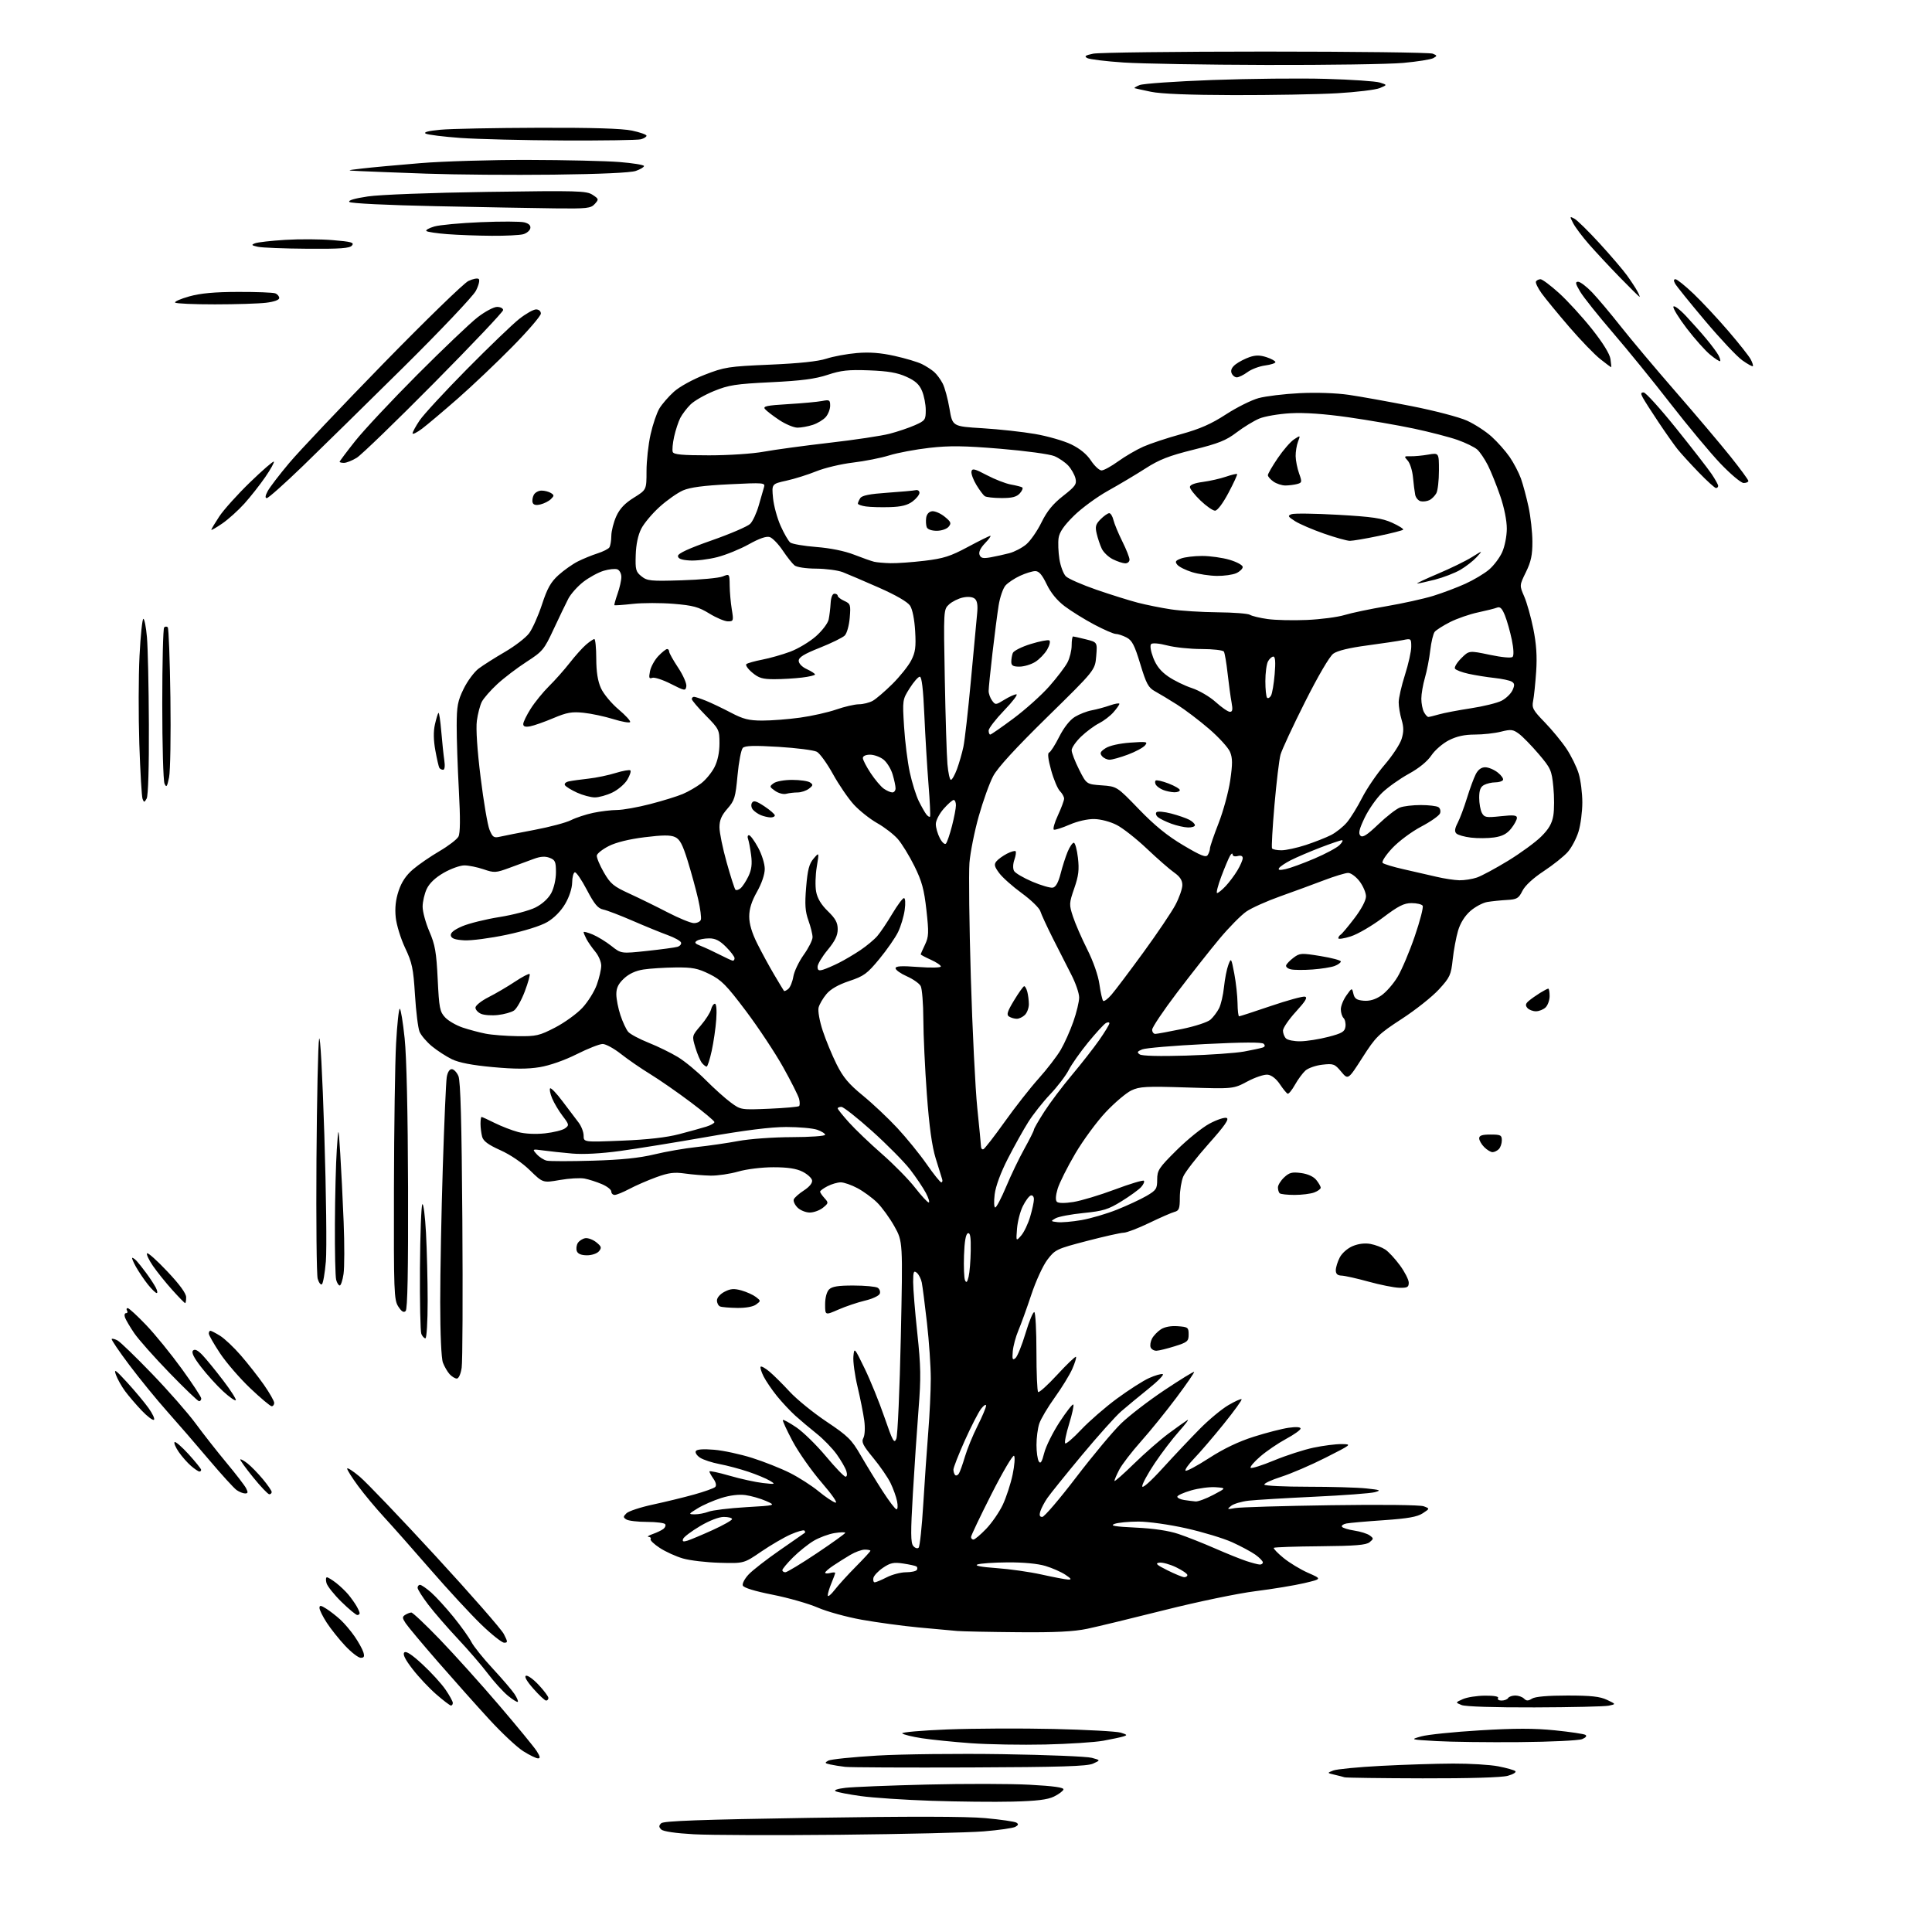 <?xml version="1.0" encoding="UTF-8" standalone="no"?>
<svg 
  version="1.1" 
  xmlns="http://www.w3.org/2000/svg" 
  xmlns:xlink="http://www.w3.org/1999/xlink" 
  xmlns:svg="http://www.w3.org/2000/svg"
  xmlns:rdf="http://www.w3.org/1999/02/22-rdf-syntax-ns#"
  xmlns:cc="http://creativecommons.org/ns#"
  xmlns:dc="http://purl.org/dc/elements/1.1/"
  viewBox="0 0 768 768"
  width="768"
  height="768"
>
<style>svg {background-color: white; }</style>"
<path stroke="none" fill="black" fill-rule="evenodd" d="M333.78,729.35C308.33,729.60 282.23,729.51 275.80,729.15C268.58,728.75 263.62,728.02 262.85,727.25C261.86,726.26 261.86,725.74 262.83,724.77C263.75,723.85 278.60,723.31 322.28,722.62C361.45,722.00 384.15,722.04 391.65,722.73C397.78,723.29 403.35,724.10 404.03,724.52C404.95,725.09 404.85,725.51 403.62,726.19C402.72,726.70 397.05,727.51 391.02,728.00C384.99,728.49 359.23,729.09 333.78,729.35zM402.50,716.17C395.35,716.35 380.80,716.20 370.17,715.84C359.54,715.48 346.94,714.64 342.17,713.97C337.40,713.31 332.89,712.44 332.14,712.03C331.35,711.60 333.01,711.04 336.14,710.68C339.09,710.34 353.65,709.75 368.50,709.39C383.35,709.02 401.71,709.05 409.30,709.46C418.91,709.98 422.99,710.56 422.74,711.36C422.55,711.98 420.84,713.25 418.95,714.17C416.40,715.41 412.09,715.93 402.50,716.17zM565.50,706.92C549.00,706.88 535.05,706.69 534.50,706.51C533.95,706.33 532.15,705.86 530.50,705.48C527.50,704.78 527.50,704.78 530.00,703.80C531.38,703.26 539.92,702.43 549.00,701.96C558.08,701.48 570.94,701.07 577.58,701.05C584.23,701.02 592.33,701.51 595.58,702.14C598.84,702.77 601.89,703.63 602.37,704.06C602.85,704.49 601.50,705.32 599.37,705.91C596.98,706.58 584.05,706.96 565.50,706.92zM385.50,702.59C360.20,702.68 337.93,702.58 336.00,702.36C334.07,702.14 331.38,701.71 330.01,701.40C327.83,700.91 327.74,700.73 329.25,699.88C330.19,699.35 338.96,698.45 348.73,697.87C358.50,697.29 380.90,697.04 398.50,697.31C416.10,697.58 432.07,698.23 434.00,698.76C437.50,699.71 437.50,699.71 434.50,701.07C432.14,702.13 421.72,702.45 385.50,702.59zM213.85,698.98C213.11,698.97 210.47,697.69 208.00,696.13C205.53,694.58 199.41,688.85 194.41,683.40C189.41,677.96 180.26,667.69 174.07,660.58C167.88,653.47 162.11,646.57 161.24,645.24C159.89,643.18 159.86,642.70 161.08,641.93C161.86,641.44 162.95,641.02 163.50,641.00C164.05,640.98 169.17,645.81 174.87,651.73C180.58,657.66 191.16,669.40 198.37,677.84C205.59,686.28 212.33,694.49 213.35,696.09C214.74,698.28 214.86,699.00 213.85,698.98zM415.50,693.47C406.15,693.68 392.88,693.45 386.00,692.96C379.12,692.46 370.35,691.57 366.50,690.98C362.65,690.39 359.13,689.53 358.66,689.06C358.20,688.60 366.27,687.89 376.60,687.48C386.93,687.08 405.98,686.99 418.94,687.29C431.90,687.59 443.85,688.25 445.50,688.75C448.12,689.56 448.25,689.75 446.50,690.28C445.40,690.62 441.80,691.38 438.50,691.98C435.20,692.58 424.85,693.25 415.50,693.47zM604.00,692.52C591.62,692.63 576.77,692.44 571.00,692.11C560.50,691.50 560.50,691.50 565.00,690.23C567.48,689.54 577.94,688.46 588.26,687.84C602.17,687.00 609.87,687.00 618.07,687.83C624.15,688.45 629.62,689.26 630.23,689.64C630.91,690.06 630.41,690.72 628.92,691.33C627.59,691.88 616.38,692.42 604.00,692.52zM610.00,678.72C594.10,678.77 582.50,678.40 581.00,677.78C578.50,676.77 578.50,676.77 581.50,675.43C583.15,674.69 587.11,674.07 590.31,674.05C593.94,674.02 595.89,674.38 595.50,675.00C595.16,675.55 595.78,676.00 596.88,676.00C597.98,676.00 599.16,675.55 599.50,675.00C599.84,674.45 601.13,674.00 602.36,674.00C603.59,674.00 605.15,674.55 605.82,675.22C606.79,676.19 607.46,676.19 609.01,675.22C610.28,674.43 615.26,674.00 623.09,674.00C632.46,674.00 636.02,674.39 638.81,675.72C642.43,677.43 642.43,677.43 639.47,678.04C637.83,678.37 624.58,678.68 610.00,678.72zM179.25,677.98C178.84,677.96 176.21,675.96 173.41,673.52C170.60,671.08 166.37,666.57 164.00,663.50C161.06,659.69 160.01,657.59 160.71,656.89C161.41,656.19 163.71,657.69 167.94,661.61C171.35,664.76 175.46,669.26 177.07,671.60C178.68,673.95 180.00,676.34 180.00,676.93C180.00,677.52 179.66,677.99 179.25,677.98zM205.83,676.50C205.59,676.75 203.81,675.64 201.87,674.05C199.94,672.45 196.38,668.53 193.96,665.33C191.54,662.12 186.17,655.89 182.03,651.48C177.89,647.07 172.59,640.96 170.25,637.89C167.91,634.82 166.00,631.79 166.00,631.16C166.00,630.52 166.43,630.00 166.97,630.00C167.50,630.00 169.48,631.36 171.36,633.01C173.25,634.67 177.26,639.06 180.27,642.76C183.28,646.47 186.47,650.93 187.36,652.68C188.25,654.43 192.09,659.21 195.89,663.31C199.69,667.41 203.58,671.96 204.53,673.41C205.49,674.87 206.07,676.26 205.83,676.50zM217.08,676.00C216.58,676.00 214.30,673.87 212.01,671.27C209.39,668.30 208.31,666.40 209.10,666.13C209.79,665.90 212.07,667.56 214.17,669.82C216.28,672.08 218.00,674.39 218.00,674.96C218.00,675.53 217.59,676.00 217.08,676.00zM143.41,659.00C142.46,659.00 139.68,656.86 137.23,654.25C134.78,651.64 131.48,647.50 129.89,645.05C128.30,642.61 127.00,639.97 127.00,639.19C127.00,638.04 127.53,638.10 129.75,639.51C131.26,640.47 133.78,642.44 135.35,643.88C136.92,645.32 139.44,648.30 140.96,650.50C142.48,652.70 144.04,655.51 144.43,656.75C144.97,658.49 144.74,659.00 143.41,659.00zM200.42,653.00C199.52,653.00 195.41,649.74 191.28,645.75C187.15,641.76 178.11,631.98 171.18,624.00C164.26,616.02 155.93,606.61 152.66,603.07C149.40,599.53 144.76,593.97 142.36,590.71C139.96,587.45 138.00,584.34 138.00,583.80C138.00,583.26 140.22,584.67 142.93,586.94C145.65,589.22 159.26,603.45 173.18,618.58C187.11,633.71 199.30,647.64 200.27,649.54C201.88,652.68 201.90,653.00 200.42,653.00zM404.68,648.83C393.58,648.74 382.70,648.52 380.50,648.34C378.30,648.16 371.32,647.52 365.00,646.92C358.68,646.32 348.58,644.94 342.56,643.87C336.55,642.79 328.67,640.62 325.06,639.04C321.45,637.47 313.40,635.17 307.16,633.93C300.03,632.52 295.62,631.16 295.28,630.28C294.98,629.51 296.04,627.51 297.62,625.84C299.20,624.17 304.77,619.84 310.00,616.22C315.23,612.60 319.69,609.50 319.92,609.32C320.15,609.14 320.07,608.74 319.75,608.42C319.43,608.10 316.99,608.79 314.33,609.95C311.67,611.12 306.40,614.19 302.61,616.78C295.72,621.50 295.72,621.50 286.11,621.23C280.82,621.09 274.25,620.32 271.50,619.52C268.75,618.73 264.61,616.85 262.31,615.35C260.00,613.85 258.34,612.26 258.62,611.81C258.89,611.37 258.53,610.96 257.81,610.92C257.09,610.88 257.85,610.37 259.50,609.79C261.15,609.21 263.06,608.29 263.74,607.75C264.42,607.21 264.73,606.37 264.43,605.89C264.13,605.40 260.87,604.99 257.19,604.98C253.51,604.98 249.82,604.54 249.00,604.02C247.67,603.18 247.67,602.90 249.03,601.55C249.87,600.71 254.59,599.15 259.53,598.09C264.46,597.03 271.85,595.23 275.94,594.09C280.03,592.95 283.79,591.61 284.30,591.10C284.87,590.53 284.61,589.28 283.62,587.86C282.73,586.59 282.00,585.27 282.00,584.93C282.00,584.58 285.60,585.34 289.99,586.61C294.38,587.89 300.35,589.19 303.24,589.52C308.27,590.08 308.39,590.04 306.00,588.59C304.62,587.76 300.80,586.16 297.50,585.05C294.20,583.94 289.05,582.56 286.06,582.00C283.07,581.44 279.56,580.29 278.28,579.45C276.99,578.60 276.24,577.42 276.61,576.82C277.04,576.12 279.62,575.93 283.89,576.30C287.53,576.60 294.32,578.07 299.00,579.55C303.68,581.03 310.43,583.71 314.01,585.51C317.59,587.31 322.71,590.60 325.39,592.81C328.07,595.02 331.09,597.05 332.09,597.31C333.15,597.59 330.87,594.27 326.63,589.35C322.62,584.71 317.42,577.31 315.07,572.90C312.72,568.48 310.98,564.69 311.20,564.47C311.43,564.24 313.84,565.56 316.56,567.40C319.27,569.24 324.55,574.40 328.29,578.87C332.02,583.34 335.54,587.00 336.10,587.00C336.71,587.00 336.85,586.08 336.43,584.75C336.05,583.51 334.33,580.54 332.62,578.14C330.90,575.74 327.31,572.03 324.63,569.90C321.96,567.77 318.13,564.55 316.13,562.74C314.14,560.93 310.87,557.44 308.87,554.98C306.88,552.51 304.48,549.00 303.55,547.16C302.62,545.32 302.09,543.57 302.38,543.28C302.68,542.99 304.27,543.89 305.92,545.28C307.57,546.67 311.19,550.26 313.95,553.26C316.72,556.26 323.28,561.59 328.54,565.11C337.06,570.81 338.52,572.25 342.10,578.44C344.31,582.26 348.23,588.67 350.81,592.68C353.39,596.69 355.89,599.98 356.38,599.98C356.86,599.99 356.96,598.55 356.60,596.77C356.25,595.00 355.08,591.74 354.00,589.52C352.93,587.31 349.83,582.81 347.11,579.52C343.02,574.57 342.35,573.22 343.20,571.63C343.79,570.53 343.94,567.59 343.56,564.71C343.19,561.95 341.99,555.91 340.89,551.27C339.79,546.64 339.04,541.19 339.24,539.17C339.58,535.53 339.62,535.58 343.71,544.00C345.98,548.67 349.53,557.40 351.59,563.40C354.90,573.00 355.46,574.01 356.31,571.90C356.84,570.58 357.64,552.40 358.09,531.51C358.90,493.51 358.90,493.51 355.52,487.46C353.65,484.13 350.57,479.89 348.67,478.03C346.77,476.16 343.26,473.60 340.87,472.32C338.48,471.04 335.49,470.00 334.22,470.00C332.94,470.00 330.57,470.69 328.95,471.53C327.33,472.36 326.00,473.34 326.00,473.70C326.00,474.05 326.78,475.21 327.74,476.27C329.41,478.11 329.38,478.27 327.13,480.10C325.84,481.14 323.48,482.00 321.89,482.00C320.30,482.00 318.11,481.11 317.02,480.02C315.94,478.94 315.27,477.47 315.54,476.77C315.82,476.07 317.64,474.46 319.59,473.20C321.78,471.77 323.01,470.25 322.81,469.20C322.64,468.26 320.92,466.71 319.00,465.75C316.54,464.52 313.11,464.00 307.46,464.00C302.86,464.00 296.87,464.73 293.46,465.71C290.18,466.65 285.25,467.38 282.50,467.33C279.75,467.28 275.13,466.90 272.24,466.49C267.98,465.89 265.79,466.17 260.83,467.98C257.46,469.21 252.67,471.29 250.20,472.61C247.73,473.92 245.09,475.00 244.35,475.00C243.61,475.00 243.00,474.39 243.00,473.65C243.00,472.91 241.31,471.58 239.25,470.71C237.19,469.83 234.09,468.83 232.38,468.50C230.66,468.17 226.23,468.42 222.53,469.07C215.81,470.24 215.81,470.24 210.65,465.21C207.56,462.19 202.87,459.00 198.90,457.22C194.10,455.07 192.13,453.61 191.66,451.88C191.31,450.57 191.02,448.26 191.01,446.75C191.01,445.24 191.19,444.00 191.42,444.00C191.65,444.00 194.01,445.08 196.67,446.41C199.33,447.73 203.51,449.35 205.96,450.00C208.68,450.73 212.83,450.93 216.61,450.53C220.02,450.16 223.62,449.27 224.61,448.54C226.31,447.30 226.26,447.03 223.65,443.61C222.14,441.63 220.26,438.48 219.49,436.63C218.71,434.77 218.35,432.98 218.69,432.64C219.02,432.31 221.24,434.61 223.60,437.77C225.97,440.92 228.83,444.70 229.95,446.16C231.08,447.62 232.00,449.99 232.00,451.43C232.00,454.05 232.00,454.05 247.25,453.43C257.45,453.02 264.98,452.16 270.00,450.84C274.12,449.76 278.96,448.42 280.75,447.86C282.54,447.30 284.00,446.48 284.00,446.04C284.00,445.60 279.75,442.05 274.56,438.15C269.36,434.24 262.13,429.22 258.49,426.99C254.84,424.76 249.60,421.15 246.84,418.97C244.08,416.79 240.81,415.00 239.57,415.00C238.34,415.00 233.69,416.83 229.25,419.06C224.43,421.48 218.50,423.56 214.56,424.21C209.77,425.00 204.66,425.00 195.88,424.19C187.67,423.44 182.47,422.43 179.65,421.07C177.37,419.96 173.78,417.63 171.67,415.89C169.57,414.15 167.36,411.55 166.77,410.11C166.18,408.68 165.37,402.10 164.96,395.50C164.31,384.96 163.83,382.69 161.04,376.81C159.30,373.13 157.62,367.68 157.31,364.70C156.92,360.96 157.28,357.68 158.45,354.15C159.62,350.63 161.41,347.95 164.16,345.60C166.36,343.71 171.09,340.46 174.66,338.37C178.24,336.28 181.64,333.67 182.23,332.58C182.96,331.20 183.02,325.47 182.40,314.04C181.91,304.94 181.52,293.43 181.54,288.45C181.56,280.66 181.94,278.64 184.31,273.80C185.82,270.72 188.50,267.10 190.27,265.77C192.05,264.43 196.75,261.45 200.72,259.14C204.69,256.83 209.02,253.50 210.34,251.72C211.66,249.95 213.96,244.81 215.44,240.31C217.56,233.84 218.94,231.38 222.02,228.60C224.16,226.67 227.62,224.23 229.70,223.18C231.79,222.13 235.30,220.69 237.50,219.99C239.70,219.29 241.83,218.21 242.23,217.61C242.64,217.00 242.99,214.93 243.01,213.00C243.03,211.07 243.92,207.58 244.98,205.23C246.36,202.20 248.37,200.07 251.96,197.84C257.00,194.70 257.00,194.70 257.00,187.30C257.00,183.23 257.72,176.66 258.61,172.70C259.49,168.74 261.08,164.08 262.13,162.35C263.18,160.61 265.77,157.63 267.89,155.72C270.08,153.74 275.34,150.84 280.11,148.98C288.01,145.91 289.52,145.67 306.00,144.96C317.67,144.46 325.17,143.67 328.50,142.58C331.25,141.68 336.69,140.67 340.60,140.34C345.62,139.91 350.01,140.24 355.60,141.48C359.94,142.44 364.85,143.91 366.50,144.74C368.15,145.56 370.33,146.97 371.35,147.87C372.37,148.76 373.89,150.82 374.73,152.45C375.57,154.07 376.79,158.57 377.44,162.45C378.63,169.50 378.63,169.50 390.56,170.23C397.13,170.63 406.55,171.66 411.50,172.52C416.45,173.38 422.89,175.23 425.80,176.64C429.27,178.31 432.00,180.55 433.68,183.10C435.10,185.24 436.99,187.00 437.89,187.00C438.78,187.00 441.75,185.37 444.50,183.38C447.25,181.40 451.75,178.77 454.50,177.55C457.25,176.33 464.00,174.09 469.50,172.58C476.98,170.51 481.47,168.54 487.30,164.75C491.59,161.96 497.44,159.04 500.30,158.26C503.16,157.48 510.50,156.59 516.62,156.29C523.25,155.96 531.13,156.23 536.12,156.95C540.73,157.62 551.96,159.64 561.09,161.44C570.31,163.25 580.13,165.83 583.21,167.24C586.25,168.63 590.64,171.48 592.95,173.58C595.27,175.67 598.50,179.32 600.13,181.68C601.75,184.04 603.76,187.90 604.60,190.24C605.43,192.58 606.79,197.65 607.62,201.50C608.45,205.35 609.14,211.56 609.15,215.31C609.17,220.64 608.61,223.27 606.58,227.42C603.99,232.72 603.99,232.72 605.90,237.11C606.95,239.52 608.58,245.31 609.52,249.97C610.73,256.00 611.06,260.92 610.65,266.97C610.33,271.66 609.79,276.90 609.44,278.62C608.88,281.40 609.38,282.33 614.05,287.12C616.92,290.08 620.82,294.81 622.70,297.63C624.58,300.45 626.77,304.91 627.56,307.54C628.35,310.17 629.00,315.31 629.00,318.98C629.00,322.64 628.32,327.86 627.49,330.57C626.66,333.28 624.75,336.91 623.24,338.64C621.73,340.37 617.43,343.81 613.68,346.28C609.42,349.09 606.23,352.04 605.18,354.14C603.69,357.13 603.00,357.53 599.00,357.75C596.52,357.89 593.03,358.25 591.23,358.55C589.43,358.85 586.40,360.47 584.49,362.14C582.27,364.10 580.51,366.90 579.60,369.96C578.83,372.58 577.87,377.74 577.47,381.42C576.81,387.58 576.38,388.52 572.00,393.30C569.39,396.16 562.76,401.43 557.27,405.00C547.95,411.07 546.91,412.09 541.59,420.40C535.89,429.30 535.89,429.30 533.14,426.00C530.57,422.92 530.07,422.73 525.65,423.23C523.05,423.52 520.02,424.58 518.91,425.58C517.81,426.58 515.94,429.11 514.76,431.22C513.58,433.32 512.28,434.92 511.87,434.77C511.46,434.62 510.07,432.93 508.78,431.00C507.33,428.84 505.48,427.39 503.94,427.21C502.57,427.04 498.94,428.25 495.87,429.89C490.29,432.87 490.29,432.87 471.85,432.29C455.60,431.77 452.99,431.91 449.74,433.46C447.71,434.42 443.14,438.29 439.58,442.06C436.03,445.83 430.55,453.27 427.42,458.60C424.29,463.92 421.15,470.19 420.44,472.52C419.63,475.23 419.51,477.11 420.13,477.73C420.72,478.32 423.21,478.35 426.68,477.81C429.76,477.32 437.19,475.09 443.19,472.84C449.18,470.59 454.37,469.03 454.70,469.37C455.04,469.71 454.55,470.84 453.60,471.89C452.65,472.93 449.15,475.47 445.81,477.53C440.54,480.79 438.56,481.40 430.72,482.19C425.76,482.68 420.76,483.63 419.60,484.29C417.58,485.44 417.61,485.50 420.38,485.82C421.97,486.01 426.25,485.64 429.88,485.01C433.52,484.38 439.88,482.51 444.00,480.87C448.12,479.22 453.41,476.76 455.75,475.40C459.63,473.13 460.00,472.57 460.00,468.90C460.00,465.21 460.64,464.24 467.75,457.19C472.01,452.96 477.88,448.22 480.80,446.66C483.71,445.10 486.77,444.08 487.60,444.40C488.71,444.83 486.85,447.51 480.40,454.74C475.62,460.11 471.09,465.95 470.35,467.72C469.61,469.49 469.00,473.24 469.00,476.06C469.00,480.42 468.69,481.27 466.90,481.74C465.75,482.04 461.22,484.02 456.83,486.14C452.44,488.26 447.87,490.01 446.68,490.02C445.48,490.04 438.89,491.52 432.02,493.31C420.01,496.45 419.43,496.72 416.37,500.73C414.60,503.06 411.77,509.21 409.95,514.70C408.16,520.09 405.84,526.50 404.80,528.94C403.76,531.37 402.77,535.09 402.59,537.20C402.32,540.38 402.50,540.83 403.66,539.87C404.43,539.23 406.24,534.74 407.69,529.90C409.14,525.05 410.71,521.32 411.17,521.60C411.62,521.89 412.00,528.99 412.00,537.39C412.00,545.79 412.30,552.97 412.67,553.34C413.04,553.70 416.47,550.61 420.29,546.46C424.12,542.31 427.45,539.12 427.71,539.37C427.96,539.63 427.30,541.78 426.25,544.17C425.20,546.55 422.07,551.65 419.30,555.50C416.53,559.35 413.75,564.03 413.13,565.90C412.51,567.77 412.01,571.59 412.02,574.40C412.02,577.20 412.44,580.15 412.95,580.95C413.63,582.03 414.18,581.17 415.08,577.62C415.74,574.98 418.49,569.44 421.19,565.30C423.90,561.16 426.35,558.02 426.66,558.32C426.96,558.63 426.21,562.08 425.00,566.00C423.79,569.92 423.08,573.41 423.43,573.76C423.78,574.11 426.64,571.66 429.78,568.32C432.93,564.98 439.32,559.42 444.00,555.97C448.68,552.53 454.43,548.84 456.80,547.79C459.16,546.73 461.60,546.03 462.21,546.24C462.83,546.44 460.27,549.06 456.54,552.05C452.81,555.05 447.94,559.08 445.72,561.00C443.49,562.92 436.44,570.80 430.03,578.50C423.63,586.20 417.46,593.85 416.33,595.50C415.19,597.15 413.95,599.51 413.56,600.75C413.06,602.37 413.27,603.00 414.32,603.00C415.12,603.00 421.18,595.91 427.79,587.25C434.41,578.59 442.45,568.96 445.66,565.85C448.87,562.74 456.63,556.78 462.91,552.59C469.19,548.41 474.48,545.15 474.68,545.35C474.87,545.54 471.70,550.16 467.63,555.60C463.55,561.05 457.22,568.88 453.54,573.00C449.87,577.12 445.99,582.17 444.93,584.21C443.87,586.25 443.00,588.27 443.00,588.69C443.00,589.11 446.49,586.05 450.75,581.88C455.01,577.72 461.20,572.31 464.50,569.86C467.80,567.42 471.18,565.01 472.00,564.51C472.82,564.01 471.36,565.99 468.75,568.91C466.14,571.83 461.75,577.58 459.00,581.69C456.25,585.80 454.02,589.92 454.05,590.83C454.09,591.83 457.40,588.89 462.30,583.50C466.81,578.55 473.43,571.55 477.00,567.94C480.57,564.33 485.66,560.11 488.30,558.57C490.93,557.02 493.30,555.96 493.55,556.22C493.81,556.47 490.60,560.91 486.42,566.09C482.24,571.27 476.98,577.40 474.72,579.73C472.47,582.06 470.92,584.25 471.27,584.61C471.63,584.96 475.83,582.72 480.61,579.63C486.38,575.89 492.36,573.03 498.40,571.12C503.41,569.53 509.64,567.93 512.25,567.56C515.21,567.13 517.00,567.26 517.00,567.88C517.00,568.43 514.41,570.28 511.25,571.98C508.09,573.68 503.48,576.82 501.00,578.96C498.53,581.09 496.79,583.13 497.15,583.48C497.51,583.84 501.71,582.51 506.49,580.53C511.27,578.55 518.32,576.27 522.16,575.47C525.99,574.66 531.01,574.02 533.32,574.05C537.47,574.10 537.41,574.15 527.00,579.42C521.23,582.35 513.26,585.78 509.30,587.05C505.34,588.32 502.33,589.73 502.61,590.18C502.89,590.63 510.68,591.00 519.91,591.00C529.15,591.00 539.59,591.30 543.10,591.67C548.76,592.27 549.15,592.44 546.50,593.17C544.85,593.62 534.05,594.43 522.50,594.97C510.95,595.52 499.19,596.22 496.36,596.54C493.54,596.86 490.39,597.79 489.36,598.62C487.64,600.00 487.77,600.07 491.00,599.48C492.93,599.13 510.02,598.62 529.00,598.35C549.06,598.05 564.53,598.23 565.95,598.77C568.40,599.69 568.40,599.69 565.55,601.56C563.38,602.98 559.65,603.64 550.10,604.30C543.17,604.77 536.47,605.36 535.21,605.61C533.95,605.86 533.16,606.44 533.45,606.91C533.74,607.38 535.95,608.06 538.35,608.43C540.76,608.79 543.51,609.65 544.46,610.34C546.09,611.54 546.09,611.68 544.44,613.05C543.08,614.18 538.77,614.53 524.77,614.66C514.92,614.74 506.64,615.03 506.37,615.29C506.11,615.56 507.83,617.36 510.20,619.30C512.56,621.24 516.98,623.91 520.00,625.24C525.50,627.65 525.50,627.65 518.50,629.31C514.65,630.22 505.90,631.66 499.05,632.52C492.15,633.38 476.09,636.72 463.05,640.00C450.10,643.26 436.21,646.62 432.18,647.47C426.80,648.59 419.53,648.96 404.68,648.83zM142.04,642.00C141.52,642.00 138.67,639.64 135.72,636.75C132.77,633.86 130.09,630.49 129.77,629.25C129.45,628.01 129.53,627.00 129.96,627.00C130.38,627.00 132.03,628.01 133.62,629.24C135.20,630.47 137.40,632.57 138.50,633.90C139.60,635.24 141.05,637.27 141.71,638.42C142.38,639.56 142.95,640.84 142.96,641.25C142.98,641.66 142.57,642.00 142.04,642.00zM331.80,632.00C333.29,630.08 337.09,625.90 340.25,622.72C343.41,619.53 346.00,616.72 346.00,616.46C346.00,616.21 344.99,616.00 343.75,616.00C342.51,616.01 339.93,616.95 338.00,618.10C336.07,619.24 333.04,621.15 331.26,622.34C329.47,623.53 328.01,624.80 328.01,625.16C328.00,625.52 328.90,625.58 330.00,625.29C331.10,625.00 332.00,624.99 332.00,625.26C332.00,625.53 331.32,627.37 330.50,629.35C329.68,631.32 329.02,633.51 329.05,634.22C329.08,634.92 330.32,633.93 331.80,632.00zM347.72,629.00C348.19,629.00 350.34,628.10 352.50,627.00C354.66,625.90 358.10,625.00 360.15,625.00C362.20,625.00 364.14,624.58 364.46,624.07C364.77,623.56 364.69,622.93 364.27,622.67C363.84,622.41 361.48,621.89 359.00,621.52C355.24,620.96 353.92,621.24 351.01,623.21C349.09,624.51 347.37,626.34 347.18,627.29C347.00,628.23 347.24,629.00 347.72,629.00zM424.50,627.89C426.12,627.97 425.93,627.61 423.50,625.98C421.85,624.88 418.28,623.30 415.57,622.49C412.52,621.57 406.80,621.03 400.57,621.07C395.03,621.11 389.62,621.48 388.54,621.91C387.30,622.39 390.03,622.91 396.04,623.34C401.24,623.70 409.32,624.85 414.00,625.89C418.68,626.93 423.40,627.83 424.50,627.89zM470.75,626.96C471.44,626.98 472.00,626.59 472.00,626.09C472.00,625.59 469.99,624.21 467.53,623.02C465.07,621.83 462.06,621.00 460.84,621.18C459.07,621.43 459.72,622.05 464.06,624.21C467.05,625.70 470.06,626.94 470.75,626.96zM312.19,625.00C312.85,625.00 318.47,621.60 324.69,617.44C330.91,613.28 336.00,609.62 336.00,609.31C336.00,609.00 334.09,609.05 331.75,609.42C329.41,609.80 325.70,611.17 323.50,612.47C321.30,613.77 317.59,616.74 315.25,619.07C312.91,621.40 311.00,623.69 311.00,624.16C311.00,624.62 311.54,625.00 312.19,625.00zM500.75,621.93C501.44,621.97 502.00,621.58 502.00,621.07C502.00,620.56 500.66,619.18 499.02,618.01C497.38,616.85 493.22,614.61 489.77,613.05C486.32,611.49 478.13,609.01 471.57,607.54C464.85,606.03 456.56,604.86 452.57,604.85C448.68,604.85 444.38,605.26 443.01,605.78C441.11,606.50 443.12,606.85 451.51,607.25C458.65,607.59 464.60,608.48 468.50,609.79C471.80,610.90 478.32,613.48 483.00,615.53C487.68,617.58 493.30,619.84 495.50,620.56C497.70,621.28 500.06,621.90 500.75,621.93zM365.17,615.23C365.64,614.76 366.47,606.98 367.01,597.94C367.56,588.90 368.45,575.96 369.00,569.20C369.55,562.43 370.00,552.91 370.00,548.04C370.00,543.17 369.32,533.18 368.48,525.85C367.65,518.51 366.72,511.29 366.42,509.82C366.12,508.34 365.23,506.60 364.44,505.95C363.22,504.94 363.00,505.51 362.99,509.63C362.99,512.31 363.73,521.48 364.65,530.00C366.05,543.14 366.13,547.71 365.15,560.00C364.52,567.98 363.50,583.16 362.88,593.75C361.97,609.24 362.00,613.29 363.03,614.54C363.74,615.40 364.70,615.70 365.17,615.23zM273.26,612.44C274.49,612.06 278.99,610.17 283.25,608.24C287.51,606.30 291.00,604.33 291.00,603.86C291.00,603.39 289.53,603.00 287.73,603.00C285.75,603.00 282.00,604.45 278.27,606.66C274.88,608.67 271.85,610.95 271.55,611.72C271.15,612.78 271.56,612.96 273.26,612.44zM386.96,612.00C387.49,612.00 389.76,610.09 392.01,607.75C394.25,605.42 397.23,601.10 398.62,598.17C400.00,595.23 401.77,589.83 402.53,586.18C403.30,582.52 403.55,579.15 403.10,578.70C402.64,578.24 398.61,585.09 394.13,593.92C389.66,602.74 386.00,610.42 386.00,610.98C386.00,611.54 386.43,612.00 386.96,612.00zM276.18,601.97C277.66,601.99 280.14,601.51 281.68,600.92C283.23,600.33 289.90,599.52 296.50,599.13C308.50,598.43 308.50,598.43 304.50,596.66C302.30,595.69 298.63,594.64 296.35,594.32C293.71,593.96 290.18,594.39 286.69,595.49C283.66,596.44 279.45,598.28 277.34,599.58C273.63,601.86 273.59,601.94 276.18,601.97zM475.28,596.85C476.26,596.93 479.41,595.76 482.28,594.25C487.50,591.50 487.50,591.50 483.21,591.19C480.85,591.02 476.46,591.60 473.46,592.47C470.46,593.34 468.00,594.46 468.00,594.96C468.00,595.46 469.24,596.05 470.75,596.28C472.26,596.51 474.30,596.77 475.28,596.85zM97.43,593.67C96.63,593.67 95.11,593.06 94.05,592.32C92.99,591.58 88.05,586.15 83.05,580.24C78.06,574.33 70.57,565.67 66.40,561.00C62.24,556.33 55.49,548.05 51.40,542.60C47.31,537.16 44.16,532.51 44.40,532.27C44.63,532.03 45.69,532.30 46.74,532.86C47.80,533.43 53.97,539.39 60.45,546.12C66.94,552.85 74.76,561.76 77.82,565.93C80.88,570.09 86.39,577.10 90.05,581.50C93.72,585.90 97.21,590.44 97.81,591.58C98.67,593.24 98.59,593.67 97.43,593.67zM107.05,594.00C106.53,594.00 103.64,590.97 100.63,587.26C97.62,583.55 95.32,580.35 95.52,580.14C95.73,579.94 97.03,580.67 98.42,581.76C99.81,582.85 102.53,585.64 104.47,587.97C106.41,590.29 108.00,592.60 108.00,593.09C108.00,593.59 107.57,594.00 107.05,594.00zM381.17,585.77C381.61,585.07 382.69,582.05 383.57,579.06C384.45,576.07 386.70,570.57 388.58,566.83C390.46,563.10 391.99,559.48 391.98,558.77C391.97,558.07 391.08,558.62 390.01,560.00C388.94,561.38 386.03,567.05 383.53,572.62C381.04,578.18 379.00,583.40 379.00,584.20C379.00,585.01 379.31,585.97 379.68,586.35C380.06,586.72 380.72,586.46 381.17,585.77zM79.25,584.96C78.84,584.94 77.34,583.93 75.92,582.71C74.51,581.50 72.32,579.01 71.06,577.19C69.81,575.37 69.06,573.61 69.40,573.26C69.74,572.92 72.25,575.09 74.97,578.07C77.68,581.06 79.93,583.84 79.95,584.25C79.98,584.66 79.66,584.98 79.25,584.96zM61.18,564.39C60.71,564.68 58.52,563.02 56.32,560.71C54.11,558.39 51.14,554.92 49.72,553.00C48.30,551.07 46.66,548.14 46.08,546.50C45.18,543.97 45.88,544.45 50.51,549.50C53.53,552.80 57.36,557.38 59.02,559.68C60.67,561.98 61.65,564.10 61.18,564.39zM108.00,559.00C107.45,559.00 103.62,555.78 99.48,551.85C95.34,547.92 89.94,541.67 87.48,537.97C85.02,534.26 83.00,530.73 83.00,530.12C83.00,529.50 83.28,529.00 83.63,529.00C83.98,529.00 85.70,529.89 87.46,530.98C89.22,532.06 92.93,535.56 95.70,538.75C98.48,541.95 102.61,547.21 104.88,550.44C107.14,553.68 109.00,556.93 109.00,557.67C109.00,558.40 108.55,559.00 108.00,559.00zM79.13,557.00C78.66,557.00 73.34,551.91 67.32,545.69C61.29,539.47 55.01,532.39 53.35,529.94C51.69,527.50 50.05,524.71 49.70,523.75C49.35,522.79 49.53,522.00 50.09,522.00C50.66,522.00 50.84,521.55 50.50,521.00C50.16,520.45 50.28,520.00 50.78,520.00C51.27,520.00 54.57,523.04 58.12,526.75C61.67,530.46 68.04,538.30 72.28,544.16C76.53,550.03 80.00,555.31 80.00,555.91C80.00,556.51 79.61,557.00 79.13,557.00zM93.72,556.62C93.41,556.93 91.13,555.32 88.66,553.04C86.18,550.76 82.26,546.42 79.93,543.40C77.00,539.61 76.01,537.59 76.73,536.87C77.45,536.15 78.60,536.71 80.48,538.67C81.97,540.23 85.68,544.77 88.73,548.78C91.79,552.78 94.03,556.31 93.72,556.62zM181.59,548.00C180.89,548.00 179.60,547.21 178.72,546.25C177.85,545.28 176.66,543.23 176.07,541.68C175.43,540.01 175.00,530.29 174.99,517.68C174.99,506.03 175.45,481.88 176.02,464.00C176.59,446.12 177.29,430.04 177.58,428.25C177.89,426.28 178.67,425.00 179.57,425.00C180.38,425.00 181.58,426.24 182.23,427.75C183.07,429.71 183.52,446.09 183.79,484.96C184.00,514.91 183.88,541.34 183.52,543.71C183.15,546.20 182.34,548.00 181.59,548.00zM459.72,536.94C458.74,536.97 457.69,536.36 457.39,535.58C457.09,534.80 457.35,533.22 457.96,532.08C458.57,530.94 460.14,529.30 461.45,528.44C462.95,527.46 465.46,526.99 468.17,527.19C472.23,527.48 472.50,527.68 472.50,530.46C472.50,533.18 472.04,533.57 467.00,535.15C463.98,536.10 460.70,536.91 459.72,536.94zM169.11,532.00C168.62,532.00 167.89,531.21 167.49,530.25C167.10,529.29 166.85,517.48 166.94,504.00C167.03,490.52 167.46,479.14 167.89,478.71C168.33,478.27 168.98,483.40 169.34,490.11C169.70,496.82 170.00,508.99 170.00,517.16C170.00,525.32 169.60,532.00 169.11,532.00zM333.25,520.59C328.00,522.89 328.00,522.89 328.00,518.52C328.00,515.87 328.62,513.52 329.57,512.57C330.75,511.40 333.20,511.00 339.32,511.02C343.82,511.02 348.13,511.43 348.90,511.91C349.66,512.40 350.04,513.47 349.72,514.28C349.41,515.10 346.76,516.33 343.83,517.02C340.90,517.72 336.14,519.32 333.25,520.59zM161.26,521.14C160.49,521.91 159.66,521.41 158.34,519.39C156.62,516.75 156.51,513.72 156.60,472.53C156.65,448.32 157.03,422.31 157.45,414.75C157.86,407.19 158.53,401.00 158.92,401.00C159.31,401.00 160.18,406.29 160.85,412.75C161.62,420.06 162.13,442.56 162.21,472.28C162.30,505.21 162.00,520.40 161.26,521.14zM293.06,519.92C290.00,519.88 286.94,519.62 286.25,519.34C285.56,519.06 285.00,517.98 285.00,516.94C285.00,515.85 286.27,514.39 288.02,513.49C290.41,512.25 291.80,512.15 294.77,512.98C296.82,513.56 299.40,514.73 300.50,515.58C302.48,517.11 302.48,517.14 300.56,518.56C299.38,519.44 296.44,519.97 293.06,519.92zM73.59,518.00C73.37,518.00 71.07,515.65 68.48,512.77C65.89,509.89 62.43,505.58 60.79,503.20C59.15,500.81 58.10,498.57 58.46,498.21C58.81,497.85 62.46,501.11 66.55,505.46C71.42,510.61 74.00,514.16 74.00,515.68C74.00,516.95 73.82,518.00 73.59,518.00zM62.29,514.00C61.85,514.00 60.28,512.47 58.79,510.61C57.31,508.74 55.18,505.59 54.06,503.61C52.95,501.62 52.28,500.00 52.59,500.00C52.89,500.00 53.67,500.56 54.32,501.25C54.97,501.94 56.67,504.07 58.09,506.00C59.52,507.93 61.22,510.51 61.88,511.75C62.53,512.99 62.72,514.00 62.29,514.00zM556.25,511.91C554.19,511.86 548.67,510.76 544.00,509.47C539.33,508.18 534.49,507.10 533.25,507.07C531.67,507.02 531.00,506.39 531.00,504.95C531.00,503.82 531.70,501.54 532.57,499.87C533.47,498.13 535.66,496.21 537.73,495.34C540.02,494.38 542.59,494.08 544.81,494.49C546.72,494.85 549.35,495.84 550.64,496.69C551.94,497.53 554.57,500.37 556.50,503.00C558.42,505.62 560.00,508.72 560.00,509.88C560.00,511.68 559.43,511.99 556.25,511.91zM127.94,510.54C127.46,510.84 126.71,509.83 126.28,508.29C125.85,506.76 125.64,485.48 125.80,461.00C125.97,436.52 126.44,414.93 126.85,413.00C127.30,410.94 128.15,426.65 128.93,451.17C129.66,474.09 129.93,496.70 129.54,501.41C129.14,506.13 128.42,510.24 127.94,510.54zM135.06,511.00C134.60,511.00 133.96,509.99 133.63,508.75C133.30,507.51 133.07,497.50 133.13,486.50C133.18,475.50 133.52,462.23 133.88,457.00C134.53,447.50 134.53,447.50 135.25,458.50C135.64,464.55 136.25,476.78 136.60,485.68C136.96,494.57 136.94,503.91 136.56,506.43C136.19,508.94 135.51,511.00 135.06,511.00zM385.04,507.50C385.44,505.85 385.82,501.20 385.88,497.17C385.97,491.71 385.68,489.94 384.75,490.25C383.92,490.52 383.40,493.44 383.21,499.00C383.05,503.58 383.23,508.05 383.61,508.92C384.14,510.10 384.50,509.75 385.04,507.50zM233.35,499.00C231.11,499.00 229.72,498.44 229.31,497.36C228.96,496.46 229.14,495.00 229.69,494.11C230.25,493.23 231.59,492.37 232.68,492.20C233.77,492.04 235.74,492.78 237.05,493.84C239.10,495.50 239.24,496.00 238.10,497.39C237.34,498.29 235.26,499.00 233.35,499.00zM405.93,491.15C407.06,489.86 408.66,486.51 409.49,483.72C410.32,480.92 411.00,477.78 411.00,476.74C411.00,475.67 410.45,475.00 409.75,475.22C409.06,475.43 407.64,477.35 406.59,479.47C405.53,481.60 404.50,485.62 404.28,488.42C403.88,493.50 403.88,493.50 405.93,491.15zM395.62,479.99C396.10,479.99 398.05,476.27 399.95,471.74C401.84,467.21 405.10,460.42 407.20,456.66C409.29,452.90 411.00,449.48 411.00,449.07C411.00,448.65 412.86,445.43 415.12,441.91C417.39,438.38 422.31,431.85 426.06,427.38C429.81,422.92 434.70,416.66 436.94,413.47C439.17,410.28 441.00,407.27 441.00,406.78C441.00,406.30 440.37,406.26 439.59,406.70C438.82,407.14 435.64,410.61 432.53,414.40C429.43,418.20 425.95,423.13 424.82,425.36C423.68,427.59 420.39,431.91 417.50,434.96C414.61,438.00 410.68,442.98 408.77,446.00C406.86,449.02 403.22,455.55 400.68,460.50C397.81,466.09 395.81,471.49 395.40,474.75C395.04,477.64 395.14,480.00 395.62,479.99zM369.18,478.00C369.65,478.00 369.15,476.31 368.07,474.25C366.98,472.19 364.16,467.99 361.80,464.92C359.43,461.86 352.65,455.00 346.72,449.67C340.79,444.35 335.28,440.00 334.47,440.00C333.66,440.00 333.00,440.27 333.00,440.60C333.00,440.93 335.02,443.45 337.49,446.20C339.96,448.94 345.85,454.58 350.58,458.71C355.31,462.85 361.24,468.88 363.75,472.12C366.27,475.35 368.71,478.00 369.18,478.00zM514.60,475.00C511.70,475.00 509.03,474.70 508.67,474.33C508.30,473.97 508.00,472.92 508.00,472.01C508.00,471.10 509.11,469.31 510.46,468.04C512.51,466.11 513.63,465.82 517.20,466.30C519.88,466.66 522.14,467.69 523.24,469.05C524.21,470.24 525.00,471.63 525.00,472.14C525.00,472.64 523.85,473.49 522.43,474.02C521.02,474.56 517.50,475.00 514.60,475.00zM374.17,470.00C374.59,470.00 374.75,469.44 374.52,468.75C374.30,468.06 373.14,464.35 371.96,460.50C370.46,455.64 369.39,447.86 368.44,435.00C367.69,424.82 367.06,411.41 367.04,405.18C367.02,398.96 366.54,393.02 365.99,391.98C365.43,390.93 362.95,389.19 360.49,388.10C358.02,387.01 356.00,385.57 356.00,384.91C356.00,384.02 358.29,383.89 365.00,384.39C370.06,384.77 374.00,384.68 374.00,384.19C374.00,383.70 372.20,382.49 370.00,381.50C367.80,380.51 366.00,379.55 366.00,379.38C366.00,379.21 366.76,377.47 367.70,375.51C369.20,372.36 369.26,370.78 368.27,361.81C367.35,353.54 366.47,350.31 363.49,344.28C361.47,340.20 358.50,335.36 356.88,333.51C355.25,331.66 351.58,328.82 348.71,327.21C345.84,325.59 341.68,322.29 339.45,319.88C337.23,317.46 333.49,312.00 331.13,307.74C328.78,303.48 325.89,299.47 324.70,298.84C323.52,298.21 316.69,297.33 309.52,296.89C299.80,296.30 296.19,296.40 295.28,297.30C294.62,297.96 293.67,302.87 293.18,308.21C292.36,317.04 292.00,318.23 289.14,321.49C286.80,324.16 286.00,326.04 286.00,328.86C286.00,330.95 287.29,337.24 288.87,342.86C290.44,348.47 292.01,353.34 292.34,353.67C292.68,354.01 293.60,353.75 294.38,353.10C295.17,352.44 296.58,350.29 297.52,348.32C298.77,345.68 299.05,343.44 298.57,339.85C298.22,337.17 297.67,334.31 297.36,333.49C297.04,332.67 297.21,332.00 297.73,332.00C298.26,332.00 299.88,334.20 301.34,336.89C302.83,339.63 304.00,343.36 304.00,345.40C304.00,347.61 302.79,351.17 300.92,354.49C298.77,358.29 297.83,361.29 297.83,364.34C297.83,367.27 298.89,370.84 301.03,375.11C302.79,378.63 305.82,384.20 307.78,387.50C309.73,390.80 311.47,393.68 311.64,393.89C311.81,394.11 312.58,393.76 313.35,393.12C314.12,392.48 315.02,390.28 315.36,388.23C315.69,386.18 317.55,382.28 319.48,379.57C321.42,376.86 323.00,373.71 323.00,372.57C323.01,371.43 322.27,368.44 321.37,365.93C320.07,362.29 319.88,359.58 320.46,352.63C321.04,345.71 321.65,343.35 323.42,341.30C325.65,338.70 325.65,338.70 324.67,344.63C324.13,347.89 324.02,352.32 324.43,354.47C324.93,357.13 326.43,359.62 329.08,362.20C332.12,365.15 333.00,366.76 333.00,369.39C333.00,371.87 331.93,374.08 329.00,377.62C326.80,380.29 325.00,383.29 325.00,384.30C325.00,385.74 325.48,385.99 327.25,385.44C328.49,385.06 331.30,383.84 333.50,382.73C335.70,381.63 339.52,379.37 342.00,377.71C344.48,376.04 347.51,373.52 348.74,372.09C349.97,370.67 352.65,366.69 354.69,363.25C356.74,359.81 358.83,357.00 359.34,357.00C359.87,357.00 360.00,359.01 359.63,361.70C359.27,364.29 358.09,368.24 357.00,370.49C355.91,372.74 352.57,377.55 349.57,381.19C344.72,387.08 343.41,388.03 337.59,389.97C333.27,391.41 330.20,393.16 328.53,395.15C327.14,396.80 325.73,399.22 325.40,400.53C325.07,401.87 325.78,405.87 327.04,409.70C328.27,413.44 330.76,419.46 332.56,423.07C335.14,428.23 337.38,430.91 342.97,435.48C346.89,438.68 353.06,444.50 356.69,448.40C360.32,452.31 365.57,458.76 368.35,462.75C371.13,466.74 373.75,470.00 374.17,470.00zM235.61,461.39C247.01,461.06 254.17,460.32 260.11,458.89C264.72,457.77 272.32,456.45 277.00,455.96C281.68,455.47 289.10,454.39 293.50,453.57C297.95,452.73 307.38,452.05 314.75,452.03C322.04,452.02 328.00,451.59 328.00,451.10C328.00,450.60 326.58,449.70 324.85,449.10C323.12,448.49 317.59,448.00 312.57,448.00C306.41,448.00 296.15,449.28 280.97,451.95C268.61,454.12 253.10,456.63 246.50,457.53C238.97,458.56 231.89,458.94 227.50,458.56C223.65,458.22 218.47,457.67 216.00,457.33C211.50,456.73 211.50,456.73 213.35,458.81C214.37,459.95 216.17,461.11 217.35,461.38C218.53,461.65 226.75,461.65 235.61,461.39zM593.30,458.00C592.59,458.00 591.10,457.10 590.00,456.00C588.90,454.90 588.00,453.32 588.00,452.50C588.00,451.39 589.17,451.00 592.50,451.00C596.53,451.00 597.00,451.24 597.00,453.30C597.00,454.56 596.46,456.14 595.80,456.80C595.14,457.46 594.01,458.00 593.30,458.00zM390.92,456.83C391.43,456.65 395.21,451.77 399.33,446.00C403.44,440.23 409.53,432.46 412.86,428.75C416.19,425.04 420.14,419.90 421.65,417.34C423.15,414.78 425.41,409.72 426.68,406.09C427.95,402.47 428.99,398.15 428.98,396.50C428.98,394.85 427.59,390.80 425.89,387.50C424.19,384.20 420.87,377.68 418.52,373.00C416.17,368.32 413.93,363.47 413.54,362.20C413.15,360.94 409.83,357.72 406.17,355.05C402.50,352.38 398.45,348.77 397.18,347.04C395.27,344.45 395.08,343.61 396.10,342.38C396.79,341.55 398.67,340.19 400.27,339.36C401.87,338.53 403.42,338.09 403.71,338.38C404.00,338.66 403.78,340.19 403.23,341.77C402.64,343.46 402.59,345.30 403.10,346.21C403.57,347.06 406.84,348.98 410.36,350.48C413.87,351.97 417.54,353.04 418.51,352.85C419.70,352.61 420.71,350.79 421.61,347.29C422.34,344.43 423.60,340.49 424.42,338.54C425.23,336.59 426.33,335.00 426.85,335.00C427.37,335.00 428.11,337.68 428.49,340.96C429.05,345.73 428.76,348.14 427.03,353.13C424.97,359.10 424.95,359.55 426.52,364.35C427.42,367.11 429.97,372.96 432.18,377.36C434.60,382.18 436.54,387.71 437.04,391.28C437.50,394.54 438.17,397.50 438.52,397.85C438.88,398.21 440.37,397.11 441.83,395.41C443.30,393.71 449.00,386.15 454.50,378.61C460.00,371.06 465.74,362.55 467.25,359.70C468.76,356.84 470.00,353.29 470.00,351.82C470.00,349.93 469.04,348.46 466.75,346.85C464.96,345.60 460.09,341.34 455.93,337.40C451.77,333.45 446.37,329.20 443.93,327.95C441.40,326.64 437.57,325.63 435.00,325.58C432.34,325.53 428.33,326.44 425.18,327.81C422.25,329.08 419.45,329.98 418.95,329.81C418.45,329.64 419.15,327.09 420.52,324.15C421.88,321.21 423.00,318.20 423.00,317.47C423.00,316.74 422.25,315.40 421.34,314.48C420.43,313.57 418.85,309.83 417.84,306.16C416.65,301.87 416.36,299.38 417.03,299.16C417.60,298.97 419.42,296.14 421.06,292.87C422.93,289.18 425.28,286.19 427.28,284.97C429.05,283.89 432.07,282.71 434.00,282.36C435.93,282.00 439.19,281.12 441.25,280.40C443.31,279.68 444.99,279.41 444.97,279.79C444.95,280.18 443.88,281.70 442.59,283.16C441.31,284.62 438.73,286.58 436.88,287.52C435.02,288.45 431.81,290.84 429.75,292.81C427.69,294.79 426.00,297.23 426.00,298.23C426.00,299.24 427.33,302.69 428.95,305.90C431.90,311.75 431.90,311.75 437.95,312.19C444.00,312.63 444.00,312.63 452.75,321.69C459.00,328.17 464.03,332.26 470.36,336.01C477.40,340.19 479.40,340.98 480.09,339.88C480.58,339.12 480.98,337.93 480.98,337.23C480.99,336.53 482.53,332.03 484.41,327.23C486.28,322.43 488.36,314.78 489.03,310.24C489.99,303.63 489.98,301.36 488.96,298.90C488.26,297.21 484.51,293.09 480.64,289.76C476.76,286.42 471.03,282.07 467.91,280.10C464.78,278.12 460.84,275.74 459.14,274.81C456.49,273.36 455.67,271.85 453.28,263.96C451.00,256.44 450.02,254.55 447.80,253.40C446.31,252.63 444.40,252.00 443.55,252.00C442.69,252.00 438.83,250.32 434.96,248.27C431.09,246.22 425.81,242.94 423.24,241.00C420.18,238.69 417.69,235.64 416.06,232.23C414.24,228.44 412.99,227.01 411.53,227.02C410.41,227.03 407.70,227.87 405.50,228.88C403.30,229.89 400.70,231.62 399.71,232.73C398.73,233.83 397.50,237.38 396.98,240.62C396.46,243.85 395.35,252.40 394.52,259.61C393.68,266.82 393.00,273.60 393.00,274.67C393.00,275.74 393.61,277.45 394.36,278.48C395.68,280.28 395.83,280.27 399.23,278.17C401.16,276.98 403.32,276.00 404.03,276.00C404.74,276.00 402.55,278.89 399.16,282.41C395.77,285.94 393.00,289.54 393.00,290.41C393.00,291.29 393.29,292.00 393.64,292.00C393.98,292.00 398.15,289.11 402.89,285.58C407.62,282.06 414.02,276.32 417.10,272.83C420.18,269.34 423.44,265.05 424.35,263.30C425.26,261.54 426.00,258.50 426.00,256.55C426.00,254.60 426.25,253.00 426.56,253.00C426.86,253.00 429.16,253.52 431.67,254.15C436.22,255.29 436.22,255.29 435.76,260.85C435.30,266.41 435.30,266.41 416.38,284.96C403.71,297.38 396.59,305.15 394.81,308.50C393.35,311.25 390.76,318.45 389.06,324.50C387.35,330.55 385.70,338.88 385.37,343.00C385.05,347.12 385.29,367.60 385.92,388.50C386.54,409.40 387.70,432.80 388.49,440.50C389.29,448.20 389.95,455.10 389.97,455.83C389.99,456.57 390.42,457.02 390.92,456.83zM305.79,440.74C311.99,440.47 317.34,440.00 317.66,439.68C317.98,439.36 317.97,438.06 317.65,436.80C317.32,435.53 314.46,429.85 311.28,424.16C308.10,418.48 301.45,408.44 296.50,401.86C288.72,391.53 286.75,389.54 282.00,387.20C277.34,384.91 275.27,384.51 268.50,384.58C264.10,384.63 258.38,384.99 255.80,385.39C252.70,385.86 250.06,387.08 248.05,388.96C245.80,391.06 245.00,392.70 245.00,395.22C245.00,397.10 245.74,400.86 246.64,403.57C247.54,406.28 248.93,409.26 249.73,410.18C250.53,411.10 254.18,413.05 257.84,414.51C261.50,415.97 266.75,418.54 269.50,420.21C272.25,421.89 277.20,425.97 280.50,429.30C283.80,432.62 288.30,436.66 290.50,438.27C294.48,441.20 294.55,441.21 305.79,440.74zM280.89,424.00C280.54,424.00 279.70,423.35 279.04,422.55C278.38,421.75 277.20,419.00 276.43,416.44C275.03,411.78 275.03,411.78 278.55,407.67C280.49,405.41 282.33,402.53 282.65,401.28C282.96,400.02 283.66,399.00 284.19,399.00C284.77,399.00 284.99,401.54 284.72,405.25C284.48,408.69 283.66,414.31 282.91,417.75C282.16,421.19 281.25,424.00 280.89,424.00zM471.50,419.62C480.85,419.34 491.20,418.61 494.50,418.01C497.80,417.40 501.14,416.69 501.92,416.42C502.87,416.09 503.00,415.60 502.32,414.92C501.64,414.24 494.01,414.28 478.91,415.04C466.58,415.65 455.40,416.60 454.05,417.15C452.05,417.96 451.87,418.32 453.05,419.14C453.95,419.76 460.94,419.94 471.50,419.62zM516.95,413.93C519.45,413.89 524.42,413.11 528.00,412.18C533.48,410.76 534.55,410.13 534.83,408.13C535.02,406.83 534.68,405.28 534.08,404.68C533.49,404.09 533.00,402.52 533.00,401.20C533.00,399.89 534.00,397.41 535.22,395.70C537.43,392.59 537.43,392.59 538.00,395.04C538.46,396.99 539.30,397.56 542.07,397.80C544.44,398.00 546.67,397.35 549.03,395.76C550.94,394.48 553.87,391.14 555.55,388.34C557.23,385.54 560.31,378.27 562.39,372.18C564.48,366.09 565.89,360.63 565.53,360.05C565.17,359.47 563.19,359.00 561.12,359.00C558.09,359.00 555.87,360.13 549.66,364.82C545.42,368.02 539.71,371.35 536.98,372.22C534.24,373.10 532.00,373.43 532.00,372.97C532.00,372.50 532.43,371.85 532.95,371.53C533.47,371.21 535.95,368.25 538.45,364.96C541.19,361.35 543.00,357.93 543.00,356.33C543.00,354.88 541.85,352.18 540.45,350.34C539.05,348.50 537.01,347.00 535.92,347.00C534.83,347.00 530.46,348.33 526.22,349.95C521.97,351.57 514.19,354.43 508.92,356.30C503.65,358.17 497.60,360.88 495.48,362.32C493.37,363.76 488.53,368.66 484.73,373.22C480.93,377.77 473.36,387.38 467.91,394.56C462.46,401.74 458.00,408.38 458.00,409.31C458.00,410.24 458.56,410.99 459.25,410.99C459.94,410.98 464.71,410.10 469.86,409.04C475.11,407.96 480.09,406.32 481.21,405.31C482.31,404.32 483.83,402.30 484.58,400.84C485.34,399.37 486.23,395.55 486.56,392.34C486.89,389.13 487.67,385.17 488.29,383.54C489.39,380.66 489.44,380.75 490.65,387.04C491.32,390.59 491.90,395.86 491.94,398.75C491.97,401.64 492.25,404.00 492.56,404.00C492.87,404.00 498.51,402.17 505.08,399.93C511.66,397.69 517.78,396.01 518.68,396.18C519.91,396.42 519.03,397.90 515.16,402.14C512.32,405.24 510.00,408.64 510.00,409.69C510.00,410.74 510.54,412.14 511.20,412.80C511.86,413.46 514.45,413.97 516.95,413.93zM205.67,411.89C213.18,411.99 214.38,411.71 220.67,408.46C224.43,406.51 229.30,402.99 231.50,400.63C233.70,398.27 236.29,394.13 237.25,391.42C238.22,388.72 239.01,385.30 239.00,383.83C239.00,382.36 237.94,379.88 236.65,378.33C235.36,376.77 233.78,374.52 233.15,373.32C232.52,372.11 232.00,370.87 232.00,370.55C232.00,370.23 233.61,370.65 235.59,371.47C237.56,372.30 240.92,374.35 243.05,376.04C246.92,379.11 246.92,379.11 257.21,378.01C262.87,377.40 268.31,376.67 269.31,376.37C270.30,376.07 270.94,375.31 270.72,374.67C270.51,374.02 268.12,372.70 265.42,371.72C262.71,370.74 256.45,368.18 251.50,366.03C246.55,363.88 241.28,361.86 239.79,361.55C237.67,361.11 236.28,359.44 233.29,353.74C231.21,349.76 229.05,346.61 228.50,346.75C227.95,346.88 227.47,348.72 227.44,350.84C227.40,353.12 226.28,356.56 224.66,359.31C222.98,362.18 220.27,364.93 217.56,366.52C214.92,368.07 208.47,370.09 201.37,371.59C194.88,372.96 187.31,373.96 184.54,373.79C180.88,373.58 179.44,373.07 179.21,371.89C179.01,370.80 180.45,369.62 183.75,368.20C186.41,367.06 193.07,365.41 198.55,364.54C204.02,363.67 210.47,361.96 212.88,360.73C215.58,359.36 217.98,357.16 219.13,355.02C220.21,353.00 221.00,349.51 221.00,346.74C221.00,342.54 220.69,341.83 218.47,340.99C216.69,340.31 214.84,340.44 212.22,341.41C210.18,342.16 205.86,343.76 202.63,344.94C197.08,346.99 196.50,347.02 192.20,345.55C189.69,344.70 186.26,344.00 184.57,344.01C182.88,344.01 179.20,345.34 176.39,346.95C173.06,348.86 170.72,351.08 169.64,353.34C168.74,355.24 168.00,358.44 168.00,360.43C168.00,362.43 169.21,366.86 170.68,370.28C172.95,375.53 173.47,378.49 173.99,389.23C174.55,400.73 174.83,402.19 176.95,404.44C178.23,405.81 181.39,407.63 183.97,408.49C186.54,409.34 190.64,410.44 193.08,410.91C195.51,411.39 201.18,411.83 205.67,411.89zM404.18,404.98C403.26,404.98 401.88,404.58 401.12,404.10C400.01,403.39 400.40,402.13 403.12,397.64C404.98,394.57 406.79,392.04 407.13,392.03C407.48,392.01 408.04,393.01 408.37,394.25C408.70,395.49 408.98,397.71 408.99,399.18C408.99,400.65 408.29,402.56 407.43,403.43C406.56,404.29 405.10,404.99 404.18,404.98zM197.95,403.48C195.50,403.76 192.49,403.55 191.25,403.02C190.01,402.50 189.00,401.38 189.00,400.55C189.00,399.72 191.33,397.85 194.17,396.41C197.02,394.97 201.75,392.20 204.69,390.24C207.63,388.29 210.25,386.92 210.53,387.19C210.80,387.47 209.95,390.56 208.63,394.06C207.31,397.57 205.37,401.01 204.31,401.71C203.26,402.41 200.39,403.21 197.95,403.48zM610.55,402.00C609.28,402.00 607.74,401.39 607.13,400.65C606.28,399.63 606.43,398.95 607.75,397.84C608.71,397.03 610.72,395.62 612.21,394.69C613.71,393.76 615.17,393.00 615.46,393.00C615.76,393.00 616.00,394.32 616.00,395.93C616.00,397.54 615.29,399.56 614.43,400.43C613.56,401.29 611.82,402.00 610.55,402.00zM521.76,385.39C518.32,385.64 514.46,385.62 513.19,385.34C511.92,385.07 511.05,384.35 511.26,383.73C511.46,383.12 512.80,381.75 514.23,380.68C516.67,378.85 517.33,378.81 524.92,380.05C529.36,380.77 533.00,381.74 533.00,382.20C533.00,382.67 531.88,383.48 530.51,384.00C529.14,384.52 525.20,385.14 521.76,385.39zM291.25,381.88C291.66,381.95 292.00,381.50 292.00,380.90C292.00,380.30 290.47,378.27 288.60,376.40C286.07,373.87 284.34,373.00 281.85,373.02C280.01,373.02 277.85,373.44 277.05,373.95C275.91,374.67 276.23,375.11 278.55,376.01C280.17,376.64 283.52,378.19 286.00,379.46C288.48,380.73 290.84,381.82 291.25,381.88zM275.78,366.95C277.04,366.98 278.30,366.39 278.59,365.64C278.87,364.89 278.39,361.18 277.52,357.39C276.65,353.60 274.78,346.76 273.36,342.18C271.33,335.65 270.25,333.61 268.32,332.73C266.49,331.90 263.37,331.92 256.18,332.82C250.07,333.58 244.84,334.87 242.00,336.32C239.53,337.58 237.39,339.26 237.25,340.06C237.11,340.85 238.35,343.85 240.00,346.72C242.65,351.33 243.86,352.33 250.18,355.22C254.12,357.03 260.98,360.39 265.43,362.70C269.87,365.00 274.53,366.91 275.78,366.95zM483.82,355.00C484.26,355.00 485.79,353.76 487.21,352.25C488.63,350.74 490.74,347.93 491.89,346.00C493.05,344.07 493.99,341.89 494.00,341.13C494.00,340.26 493.28,339.95 492.00,340.29C490.86,340.59 489.99,340.32 489.97,339.66C489.95,339.02 489.49,339.28 488.93,340.22C488.38,341.17 486.82,344.88 485.47,348.47C484.12,352.06 483.38,355.00 483.82,355.00zM580.10,349.92C582.08,349.96 585.23,349.47 587.10,348.83C588.97,348.19 594.55,345.18 599.50,342.16C604.45,339.13 610.36,334.82 612.62,332.57C615.66,329.57 616.94,327.37 617.47,324.20C617.87,321.83 617.87,316.72 617.48,312.83C616.82,306.18 616.46,305.39 611.64,299.72C608.81,296.41 605.30,292.80 603.83,291.71C601.45,289.95 600.64,289.85 596.63,290.86C594.15,291.49 589.48,292.00 586.27,292.00C582.19,292.00 579.08,292.68 575.98,294.25C573.51,295.50 570.40,298.19 568.99,300.29C567.39,302.68 564.06,305.39 559.97,307.63C556.41,309.59 551.66,312.97 549.41,315.14C547.16,317.32 544.04,321.79 542.47,325.06C540.30,329.60 539.90,331.30 540.79,332.19C541.67,333.07 543.37,332.00 547.90,327.68C551.16,324.56 555.03,321.56 556.48,321.01C557.94,320.45 561.69,320.01 564.82,320.02C567.94,320.02 571.08,320.40 571.78,320.85C572.49,321.29 572.78,322.41 572.43,323.33C572.07,324.25 568.70,326.62 564.93,328.60C561.09,330.63 556.04,334.39 553.42,337.18C550.81,339.98 549.15,342.54 549.63,343.02C550.11,343.49 553.88,344.63 558.00,345.55C562.12,346.48 567.98,347.82 571.00,348.53C574.02,349.25 578.12,349.87 580.10,349.92zM511.07,345.48C512.90,345.08 518.02,343.21 522.45,341.32C526.88,339.44 531.39,337.02 532.47,335.95C533.56,334.88 534.00,334.00 533.45,334.00C532.90,334.00 528.99,335.33 524.76,336.96C520.53,338.59 515.28,340.84 513.10,341.95C510.92,343.06 508.82,344.48 508.44,345.09C507.95,345.89 508.72,346.00 511.07,345.48zM509.39,338.00C511.20,338.00 515.55,337.05 519.08,335.90C522.60,334.74 527.12,332.96 529.12,331.94C531.11,330.92 533.96,328.65 535.44,326.89C536.92,325.13 539.64,320.72 541.48,317.10C543.33,313.47 547.35,307.57 550.42,304.00C553.50,300.43 556.53,295.81 557.16,293.75C558.04,290.92 558.03,289.06 557.16,286.13C556.52,284.01 556.00,280.87 556.00,279.17C556.00,277.47 557.12,272.57 558.49,268.29C559.86,264.00 560.98,258.98 560.99,257.12C561.00,253.84 560.91,253.77 557.75,254.43C555.96,254.80 549.55,255.76 543.50,256.57C536.33,257.52 531.63,258.66 530.00,259.85C528.51,260.94 523.96,268.72 518.74,279.09C513.92,288.66 509.55,298.08 509.02,300.00C508.49,301.93 507.41,310.93 506.62,320.00C505.83,329.07 505.40,336.83 505.65,337.25C505.91,337.66 507.59,338.00 509.39,338.00zM376.01,335.36C376.47,334.89 377.55,331.74 378.42,328.36C379.29,324.98 380.00,321.26 380.00,320.11C380.00,318.95 379.60,318.00 379.10,318.00C378.61,318.00 376.81,319.59 375.10,321.53C373.39,323.48 372.00,326.20 372.00,327.58C372.00,328.97 372.71,331.48 373.59,333.16C374.46,334.85 375.55,335.84 376.01,335.36zM593.94,332.90C591.50,333.25 587.36,333.28 584.75,332.97C582.14,332.66 579.52,331.92 578.92,331.32C578.13,330.53 578.28,329.35 579.46,327.08C580.35,325.35 582.02,320.91 583.15,317.22C584.29,313.52 585.86,309.26 586.64,307.75C587.57,305.94 588.85,305.00 590.39,305.00C591.68,305.00 593.92,305.94 595.37,307.08C596.83,308.22 597.76,309.57 597.45,310.08C597.14,310.59 595.75,311.00 594.38,311.00C593.00,311.00 591.00,311.47 589.93,312.04C588.51,312.80 588.00,314.14 588.00,317.10C588.00,319.32 588.48,322.03 589.07,323.14C590.04,324.95 590.78,325.08 596.57,324.46C601.68,323.91 603.00,324.05 603.00,325.13C602.99,325.89 601.95,327.80 600.69,329.38C599.01,331.48 597.18,332.43 593.94,332.90zM198.75,332.60C200.26,332.25 206.43,331.03 212.47,329.89C218.50,328.75 225.02,327.02 226.97,326.03C228.91,325.05 232.88,323.74 235.80,323.12C238.71,322.51 242.99,321.99 245.30,321.98C247.61,321.97 253.55,320.91 258.50,319.62C263.45,318.34 269.28,316.54 271.45,315.61C273.62,314.69 276.88,312.80 278.71,311.41C280.53,310.02 282.91,307.13 284.01,304.98C285.29,302.47 286.00,299.10 286.00,295.52C286.00,290.12 285.84,289.79 280.50,284.37C277.48,281.29 275.00,278.38 275.00,277.89C275.00,277.40 275.40,277.00 275.88,277.00C276.36,277.00 278.50,277.70 280.63,278.56C282.76,279.42 287.20,281.54 290.50,283.27C295.42,285.86 297.67,286.43 303.00,286.44C306.57,286.45 313.32,285.93 318.00,285.28C322.68,284.64 329.16,283.18 332.41,282.05C335.66,280.92 339.71,279.98 341.41,279.96C343.11,279.95 345.59,279.33 346.92,278.59C348.25,277.85 351.77,274.83 354.75,271.88C357.73,268.92 361.08,264.73 362.20,262.56C363.88,259.30 364.16,257.29 363.79,250.89C363.52,246.24 362.72,242.21 361.77,240.77C360.78,239.26 356.15,236.58 349.35,233.58C343.38,230.95 336.93,228.19 335.00,227.44C333.07,226.70 328.32,226.07 324.44,226.04C320.35,226.02 316.73,225.47 315.83,224.75C314.98,224.06 312.86,221.39 311.14,218.82C309.41,216.24 307.09,213.85 305.98,213.49C304.64,213.07 301.86,214.03 297.73,216.33C294.30,218.25 288.65,220.56 285.16,221.46C281.67,222.36 276.72,222.97 274.16,222.80C270.83,222.59 269.50,222.07 269.50,221.01C269.50,219.99 273.80,218.01 282.92,214.81C290.31,212.22 297.19,209.26 298.22,208.23C299.24,207.20 300.77,203.91 301.61,200.93C302.45,197.94 303.39,194.67 303.71,193.65C304.26,191.89 303.61,191.83 289.89,192.51C279.69,193.01 274.34,193.72 271.50,194.95C269.30,195.91 265.12,198.85 262.20,201.49C259.29,204.12 256.00,208.03 254.91,210.18C253.63,212.69 252.84,216.42 252.71,220.60C252.52,226.46 252.75,227.30 255.00,229.10C257.29,230.93 258.65,231.07 271.00,230.68C278.43,230.46 285.74,229.77 287.25,229.16C290.00,228.05 290.00,228.05 290.06,232.77C290.09,235.37 290.47,239.64 290.90,242.25C291.65,246.78 291.57,247.00 289.36,247.00C288.08,247.00 284.76,245.60 281.99,243.90C277.73,241.28 275.51,240.67 267.78,240.03C262.74,239.62 255.44,239.62 251.56,240.05C247.68,240.48 244.38,240.71 244.24,240.57C244.10,240.43 244.66,238.39 245.49,236.03C246.32,233.68 247.00,230.67 247.00,229.34C247.00,228.02 246.29,226.67 245.42,226.33C244.56,226.00 242.10,226.25 239.97,226.89C237.83,227.53 234.21,229.51 231.91,231.28C229.62,233.05 226.92,236.07 225.91,238.00C224.91,239.93 222.29,245.37 220.08,250.11C216.30,258.24 215.71,258.95 209.29,263.10C205.56,265.51 200.32,269.50 197.66,271.96C195.00,274.42 192.24,277.58 191.53,278.97C190.82,280.36 189.93,283.75 189.56,286.50C189.14,289.63 189.69,298.04 191.05,309.00C192.23,318.62 193.83,328.02 194.60,329.87C195.83,332.84 196.32,333.16 198.75,332.60zM472.25,328.93C470.74,328.89 467.75,328.22 465.61,327.43C463.46,326.65 461.08,325.48 460.31,324.84C459.54,324.21 459.28,323.32 459.73,322.87C460.17,322.43 462.80,322.66 465.57,323.39C468.33,324.11 471.58,325.24 472.80,325.89C474.01,326.54 475.00,327.50 475.00,328.04C475.00,328.57 473.76,328.97 472.25,328.93zM306.25,324.94C305.29,324.90 303.58,324.50 302.47,324.05C301.35,323.59 299.91,322.60 299.27,321.83C298.62,321.04 298.47,319.86 298.93,319.12C299.56,318.09 300.65,318.40 303.87,320.53C306.14,322.04 308.00,323.66 308.00,324.13C308.00,324.61 307.21,324.97 306.25,324.94zM369.69,324.64C369.91,324.42 369.65,318.67 369.10,311.87C368.56,305.07 367.81,292.64 367.44,284.25C366.99,273.92 366.41,269.00 365.64,269.00C365.01,269.00 363.20,271.06 361.61,273.58C358.75,278.11 358.72,278.27 359.38,288.83C359.74,294.70 360.76,302.88 361.65,307.00C362.54,311.12 364.16,316.30 365.25,318.50C366.35,320.70 367.70,323.07 368.26,323.77C368.83,324.47 369.47,324.87 369.69,324.64zM58.30,317.43C57.40,319.04 57.24,319.06 56.67,317.59C56.33,316.69 55.75,306.86 55.38,295.73C55.02,284.60 55.05,268.86 55.46,260.75C55.87,252.64 56.56,246.00 56.99,246.00C57.41,246.00 58.06,249.26 58.41,253.25C58.77,257.24 59.12,272.91 59.18,288.07C59.26,304.88 58.91,316.33 58.30,317.43zM236.43,316.98C234.82,316.97 231.64,316.11 229.37,315.08C227.10,314.05 224.95,312.72 224.58,312.13C224.20,311.52 224.90,310.86 226.21,310.59C227.47,310.33 230.97,309.85 234.00,309.51C237.03,309.18 241.86,308.17 244.74,307.27C247.62,306.38 250.25,305.92 250.59,306.25C250.92,306.59 250.37,308.25 249.37,309.95C248.37,311.65 245.70,313.93 243.46,315.02C241.21,316.11 238.05,316.99 236.43,316.98zM312.50,315.55C311.40,315.84 309.42,315.31 308.11,314.38C305.82,312.76 305.80,312.62 307.55,311.34C308.57,310.59 311.84,310.01 314.94,310.02C318.00,310.02 321.18,310.48 322.00,311.03C323.30,311.90 323.24,312.24 321.56,313.52C320.49,314.33 318.47,315.01 317.06,315.01C315.65,315.02 313.60,315.26 312.50,315.55zM354.72,315.00C355.43,315.00 356.00,314.26 356.00,313.37C356.00,312.47 355.47,309.96 354.82,307.80C354.17,305.63 352.54,302.99 351.19,301.93C349.84,300.87 347.44,300.00 345.87,300.00C344.15,300.00 343.00,300.53 343.00,301.33C343.00,302.06 344.40,304.77 346.11,307.35C347.81,309.92 350.16,312.70 351.33,313.52C352.49,314.33 354.02,315.00 354.72,315.00zM466.75,314.94C465.51,314.90 463.53,314.48 462.35,314.01C461.17,313.53 459.89,312.63 459.50,312.00C459.12,311.38 459.06,310.61 459.38,310.29C459.70,309.97 461.99,310.49 464.48,311.44C466.96,312.39 469.00,313.58 469.00,314.08C469.00,314.59 467.99,314.97 466.75,314.94zM67.21,309.00C66.44,312.80 66.15,313.19 65.40,311.50C64.90,310.40 64.50,296.15 64.50,279.83C64.50,263.51 64.84,249.82 65.25,249.41C65.66,249.00 66.31,248.97 66.68,249.35C67.06,249.72 67.53,262.29 67.74,277.26C67.95,292.24 67.71,306.52 67.21,309.00zM378.00,310.00C378.46,310.00 379.54,308.09 380.41,305.75C381.27,303.41 382.42,299.43 382.96,296.90C383.50,294.37 384.85,282.45 385.96,270.40C387.07,258.36 388.18,246.40 388.43,243.83C388.75,240.58 388.46,238.80 387.48,237.99C386.62,237.27 384.82,237.09 382.79,237.52C380.98,237.90 378.50,239.13 377.28,240.25C375.07,242.28 375.06,242.35 375.57,269.89C375.85,285.08 376.32,300.31 376.62,303.75C376.92,307.19 377.54,310.00 378.00,310.00zM176.15,306.00C175.58,306.00 174.91,305.66 174.65,305.24C174.39,304.82 173.67,301.71 173.06,298.33C172.32,294.27 172.26,290.78 172.88,288.02C173.40,285.72 174.03,283.63 174.29,283.38C174.55,283.12 175.05,286.42 175.41,290.71C175.77,294.99 176.31,300.19 176.62,302.25C176.96,304.51 176.77,306.00 176.15,306.00zM441.08,302.00C440.07,302.00 438.71,301.36 438.06,300.57C437.10,299.41 437.37,298.80 439.46,297.43C441.02,296.41 444.95,295.52 449.28,295.21C455.84,294.74 456.38,294.84 455.16,296.31C454.42,297.20 451.37,298.84 448.37,299.96C445.38,301.08 442.10,302.00 441.08,302.00zM210.75,288.72C208.80,289.08 208.00,288.81 208.00,287.81C208.00,287.03 209.34,284.28 210.97,281.71C212.61,279.13 215.88,275.10 218.25,272.76C220.63,270.42 224.32,266.25 226.47,263.50C228.61,260.75 231.52,257.50 232.93,256.29C234.34,255.07 235.84,254.06 236.25,254.04C236.66,254.02 237.01,257.49 237.02,261.75C237.04,267.13 237.61,270.75 238.90,273.59C239.92,275.84 243.05,279.61 245.85,281.97C248.66,284.34 250.74,286.61 250.48,287.03C250.22,287.45 247.21,286.92 243.80,285.86C240.38,284.80 235.07,283.66 231.99,283.34C227.32,282.85 225.34,283.20 219.95,285.48C216.40,286.98 212.26,288.44 210.75,288.72zM567.79,285.00C568.19,285.00 570.09,284.54 572.01,283.98C573.93,283.42 579.60,282.34 584.62,281.57C589.63,280.81 595.17,279.45 596.91,278.55C598.66,277.64 600.60,275.77 601.24,274.38C602.16,272.36 602.10,271.68 600.95,270.97C600.16,270.48 597.04,269.81 594.01,269.49C590.98,269.16 586.36,268.42 583.75,267.84C581.13,267.27 578.71,266.35 578.37,265.79C578.03,265.24 579.15,263.39 580.86,261.68C583.97,258.57 583.97,258.57 592.17,260.29C597.06,261.32 600.75,261.65 601.28,261.12C601.82,260.58 601.70,257.84 600.98,254.36C600.31,251.14 599.09,246.79 598.25,244.69C597.12,241.86 596.32,241.05 595.12,241.53C594.23,241.88 590.79,242.75 587.49,243.45C584.18,244.15 579.20,245.88 576.43,247.28C573.65,248.69 570.90,250.44 570.31,251.17C569.73,251.90 568.93,255.20 568.55,258.50C568.17,261.80 567.22,266.72 566.43,269.43C565.64,272.14 565.00,275.89 565.00,277.75C565.00,279.61 565.47,282.00 566.04,283.07C566.60,284.13 567.40,285.00 567.79,285.00zM488.88,282.96C489.94,282.99 490.10,282.12 489.57,279.25C489.18,277.19 488.48,272.02 488.00,267.77C487.53,263.51 486.86,259.58 486.51,259.02C486.16,258.46 482.18,258.00 477.66,258.00C473.14,258.00 466.98,257.36 463.97,256.57C460.80,255.74 458.12,255.51 457.60,256.02C457.06,256.55 457.40,258.76 458.43,261.47C459.66,264.67 461.43,266.89 464.40,268.93C466.72,270.53 470.96,272.60 473.81,273.53C476.67,274.47 480.92,276.96 483.25,279.07C485.59,281.19 488.12,282.94 488.88,282.96zM505.25,276.51C505.73,275.66 506.38,271.82 506.70,267.98C507.11,263.18 506.94,261.00 506.18,261.00C505.57,261.00 504.60,261.87 504.04,262.93C503.47,264.00 503.00,267.52 503.00,270.77C503.00,274.01 503.31,276.98 503.69,277.36C504.08,277.74 504.78,277.36 505.25,276.51zM272.83,272.81C272.51,274.72 272.24,274.67 266.65,271.84C263.43,270.20 260.11,269.13 259.27,269.45C258.02,269.93 257.86,269.45 258.39,266.80C258.74,265.03 260.24,262.32 261.70,260.79C263.17,259.25 264.74,258.00 265.19,258.00C265.63,258.00 266.00,258.46 266.00,259.02C266.00,259.57 267.61,262.46 269.58,265.42C271.55,268.39 273.01,271.72 272.83,272.81zM307.83,269.99C303.15,270.00 301.60,269.54 299.02,267.36C297.29,265.91 296.24,264.40 296.69,264.00C297.14,263.61 299.98,262.81 303.00,262.22C306.02,261.64 311.04,260.21 314.15,259.05C317.25,257.89 321.83,255.14 324.32,252.95C326.84,250.73 329.10,247.75 329.41,246.23C329.72,244.73 330.07,241.81 330.19,239.75C330.32,237.46 330.91,236.00 331.70,236.00C332.42,236.00 333.00,236.38 333.00,236.84C333.00,237.30 334.18,238.22 335.62,238.87C338.08,239.99 338.21,240.40 337.78,245.58C337.53,248.64 336.65,251.78 335.80,252.63C334.96,253.47 330.50,255.65 325.89,257.49C319.62,259.98 317.50,261.28 317.50,262.66C317.50,263.76 318.80,265.11 320.73,266.00C322.50,266.82 323.97,267.77 323.98,268.11C323.99,268.45 321.64,269.01 318.75,269.35C315.86,269.70 310.95,269.99 307.83,269.99zM405.25,265.00C402.71,265.00 402.00,264.58 402.00,263.08C402.00,262.03 402.27,260.46 402.60,259.59C402.94,258.72 406.13,257.11 409.70,256.01C413.27,254.91 416.61,254.26 417.11,254.57C417.62,254.88 417.24,256.52 416.27,258.21C415.29,259.90 413.15,262.11 411.50,263.13C409.85,264.16 407.04,264.99 405.25,265.00zM519.50,246.44C525.00,246.20 531.72,245.32 534.44,244.49C537.15,243.66 544.66,242.08 551.12,240.98C557.58,239.88 565.94,238.03 569.69,236.88C573.43,235.72 579.20,233.55 582.50,232.05C585.80,230.55 590.03,228.03 591.89,226.45C593.76,224.88 596.11,221.76 597.12,219.54C598.15,217.27 598.97,213.16 598.98,210.17C598.99,206.97 597.95,201.77 596.37,197.17C594.92,192.95 592.72,187.47 591.48,185.00C590.23,182.53 588.33,179.70 587.25,178.72C586.17,177.75 582.64,176.02 579.40,174.88C576.16,173.74 568.33,171.71 562.01,170.37C555.68,169.03 543.98,167.01 536.00,165.87C526.44,164.51 518.60,163.96 513.00,164.27C508.32,164.53 502.72,165.49 500.55,166.40C498.38,167.32 494.33,169.80 491.55,171.91C487.39,175.09 484.37,176.29 474.35,178.78C464.66,181.19 460.81,182.70 455.35,186.21C451.58,188.63 444.90,192.61 440.50,195.06C436.10,197.50 429.98,201.99 426.90,205.02C422.94,208.92 421.15,211.52 420.81,213.85C420.54,215.67 420.69,219.46 421.13,222.27C421.58,225.08 422.74,228.16 423.72,229.12C424.70,230.07 430.14,232.45 435.82,234.42C441.50,236.38 448.91,238.70 452.29,239.58C455.67,240.45 461.60,241.65 465.47,242.23C469.34,242.82 477.68,243.34 484.00,243.40C490.32,243.45 496.13,243.90 496.89,244.40C497.66,244.89 500.81,245.65 503.89,246.08C506.98,246.52 514.00,246.68 519.50,246.44zM563.36,231.95C562.89,231.93 566.59,230.18 571.58,228.07C576.58,225.96 582.66,223.00 585.08,221.48C589.50,218.73 589.50,218.73 587.00,221.46C585.62,222.96 582.70,225.24 580.50,226.52C578.30,227.80 573.74,229.56 570.36,230.43C566.98,231.29 563.83,231.98 563.36,231.95zM483.70,228.93C480.84,228.89 476.42,228.22 473.88,227.44C471.34,226.65 468.70,225.34 468.02,224.52C466.99,223.28 467.23,222.86 469.46,222.02C470.93,221.46 474.72,221.00 477.88,221.00C481.05,221.00 485.97,221.69 488.82,222.54C491.67,223.39 494.00,224.66 494.00,225.38C494.00,226.09 492.85,227.20 491.45,227.84C490.05,228.48 486.56,228.97 483.70,228.93zM354.00,223.88C356.48,223.94 362.55,223.51 367.50,222.92C375.09,222.01 377.79,221.15 384.74,217.42C389.27,214.99 393.29,213.00 393.68,213.00C394.06,213.00 393.11,214.32 391.56,215.94C389.74,217.84 388.97,219.47 389.38,220.55C389.89,221.88 390.78,222.08 393.76,221.55C395.82,221.18 399.17,220.44 401.20,219.91C403.24,219.38 406.27,217.80 407.94,216.40C409.61,214.99 412.34,211.07 414.00,207.67C416.22,203.17 418.54,200.32 422.60,197.14C427.50,193.30 428.08,192.46 427.51,190.14C427.15,188.69 425.87,186.43 424.68,185.12C423.48,183.81 420.99,182.10 419.15,181.32C417.29,180.53 407.69,179.22 397.65,178.39C383.17,177.19 377.48,177.12 369.50,178.02C364.00,178.64 356.80,179.99 353.50,181.02C350.20,182.05 343.68,183.34 339.00,183.89C334.32,184.45 327.80,186.00 324.50,187.34C321.20,188.68 315.86,190.36 312.63,191.07C306.76,192.37 306.76,192.37 307.29,197.94C307.58,201.00 308.94,205.99 310.31,209.04C311.67,212.09 313.40,215.07 314.14,215.66C314.89,216.25 319.55,217.05 324.50,217.44C330.11,217.88 335.76,219.03 339.50,220.49C342.80,221.78 346.40,223.05 347.50,223.31C348.60,223.56 351.52,223.82 354.00,223.88zM447.25,223.94C446.29,223.90 444.08,223.17 442.35,222.30C440.62,221.44 438.65,219.55 437.97,218.12C437.29,216.68 436.38,213.98 435.95,212.13C435.28,209.30 435.54,208.37 437.53,206.38C438.84,205.07 440.37,204.00 440.94,204.00C441.50,204.00 442.26,205.24 442.62,206.75C442.99,208.26 444.57,212.07 446.14,215.22C447.71,218.37 449.00,221.63 449.00,222.47C449.00,223.31 448.21,223.97 447.25,223.94zM536.60,214.99C535.44,214.98 530.81,213.69 526.31,212.12C521.80,210.55 516.64,208.33 514.83,207.19C511.95,205.36 511.77,205.02 513.40,204.40C514.42,204.01 522.73,204.12 531.88,204.64C545.56,205.42 549.37,205.98 553.40,207.80C556.10,209.03 558.06,210.27 557.76,210.57C557.46,210.88 553.04,212.00 547.95,213.06C542.86,214.13 537.75,214.99 536.60,214.99zM88.37,208.09C85.97,209.74 84.00,210.87 84.00,210.60C84.00,210.32 85.43,207.94 87.17,205.30C88.91,202.66 94.39,196.57 99.35,191.76C104.31,186.96 108.58,183.25 108.85,183.51C109.11,183.78 107.59,186.53 105.46,189.62C103.34,192.71 99.60,197.45 97.17,200.16C94.73,202.87 90.77,206.44 88.37,208.09zM372.35,211.00C370.32,211.00 368.72,210.42 368.39,209.57C368.09,208.79 367.99,207.10 368.17,205.82C368.37,204.40 369.27,203.40 370.50,203.23C371.60,203.09 373.84,204.04 375.47,205.36C378.04,207.44 378.26,207.98 377.10,209.38C376.34,210.29 374.27,211.00 372.35,211.00zM482.99,203.00C482.12,203.00 479.51,201.18 477.20,198.96C474.89,196.74 473.00,194.33 473.00,193.59C473.00,192.74 474.86,192.01 478.14,191.58C480.97,191.20 485.11,190.26 487.35,189.49C489.59,188.72 491.58,188.25 491.77,188.44C491.96,188.63 490.42,191.98 488.35,195.89C486.10,200.14 483.94,203.00 482.99,203.00zM353.74,201.59C350.31,201.70 346.04,201.58 344.25,201.33C342.46,201.08 341.01,200.56 341.02,200.19C341.02,199.81 341.45,198.83 341.97,198.02C342.64,196.96 345.70,196.35 352.70,195.87C358.09,195.50 363.18,195.04 364.00,194.85C364.82,194.66 365.50,195.13 365.50,195.89C365.50,196.66 364.26,198.21 362.74,199.35C360.74,200.84 358.27,201.46 353.74,201.59zM214.86,200.51C213.09,200.95 212.06,200.72 211.75,199.83C211.48,199.10 211.68,197.71 212.17,196.75C212.67,195.79 214.07,195.01 215.29,195.02C216.50,195.02 218.18,195.46 219.00,195.98C220.33,196.82 220.33,197.09 219.00,198.40C218.18,199.21 216.31,200.16 214.86,200.51zM568.23,198.80C567.28,199.27 565.71,199.47 564.75,199.25C563.79,199.03 562.80,197.87 562.56,196.68C562.32,195.48 561.92,192.34 561.68,189.71C561.43,187.07 560.50,184.10 559.59,183.10C558.04,181.39 558.10,181.29 560.72,181.37C562.25,181.41 565.41,181.12 567.75,180.71C572.00,179.98 572.00,179.98 572.00,187.05C572.00,190.95 571.54,194.99 570.98,196.04C570.41,197.09 569.18,198.34 568.23,198.80zM106.07,198.00C105.32,198.00 105.43,197.09 106.40,195.25C107.20,193.74 111.07,188.68 115.01,184.00C118.94,179.32 135.82,161.51 152.50,144.41C169.19,127.32 184.34,112.60 186.17,111.71C188.00,110.83 189.87,110.47 190.33,110.93C190.79,111.39 190.26,113.50 189.15,115.63C188.04,117.76 175.07,131.44 160.32,146.04C145.57,160.63 127.58,178.29 120.35,185.29C113.11,192.28 106.69,198.00 106.07,198.00zM398.10,197.98C395.02,197.98 392.03,197.64 391.45,197.23C390.87,196.83 389.37,194.82 388.12,192.76C386.87,190.70 386.00,188.30 386.17,187.43C386.45,186.09 387.43,186.32 392.27,188.88C395.45,190.55 399.72,192.22 401.77,192.59C403.82,192.96 405.87,193.47 406.32,193.73C406.76,193.99 406.36,195.05 405.41,196.10C404.11,197.54 402.34,198.00 398.10,197.98zM682.13,194.00C681.66,194.00 678.55,191.19 675.23,187.75C671.91,184.31 668.11,180.15 666.80,178.50C665.49,176.85 662.11,172.06 659.30,167.85C656.48,163.65 653.68,159.26 653.06,158.10C652.15,156.42 652.22,156.00 653.38,156.00C654.17,156.00 659.98,162.41 666.28,170.25C672.58,178.09 678.92,186.25 680.37,188.39C681.81,190.53 683.00,192.67 683.00,193.14C683.00,193.61 682.61,194.00 682.13,194.00zM510.97,192.99C509.58,192.99 507.44,192.30 506.22,191.44C505.00,190.59 504.00,189.44 504.00,188.89C504.00,188.34 505.77,185.29 507.93,182.11C510.09,178.93 513.00,175.57 514.41,174.65C516.95,172.98 516.96,172.98 515.98,175.56C515.44,176.97 515.02,179.56 515.04,181.32C515.07,183.07 515.68,186.15 516.40,188.17C517.63,191.61 517.58,191.88 515.61,192.41C514.45,192.72 512.36,192.98 510.97,192.99zM693.13,192.00C692.10,192.00 687.95,188.51 683.88,184.25C679.82,179.98 670.92,169.29 664.09,160.50C657.27,151.70 646.92,138.96 641.09,132.20C635.27,125.43 629.44,118.12 628.15,115.95C626.25,112.76 626.09,112.00 627.33,112.00C628.17,112.00 630.69,113.91 632.92,116.25C635.15,118.59 640.25,124.65 644.24,129.72C648.23,134.79 658.07,146.49 666.10,155.72C674.14,164.95 683.92,176.52 687.85,181.43C691.78,186.35 695.00,190.73 695.00,191.18C695.00,191.63 694.16,192.00 693.13,192.00zM136.75,184.00C135.79,184.00 135.00,183.80 135.00,183.57C135.00,183.33 137.79,179.61 141.19,175.32C144.60,171.02 155.73,159.13 165.94,148.89C176.15,138.66 186.90,128.42 189.84,126.14C192.78,123.86 196.26,122.00 197.59,122.00C198.92,122.00 200.00,122.57 200.00,123.26C200.00,123.95 187.65,136.99 172.55,152.24C157.46,167.49 143.62,180.87 141.80,181.98C139.99,183.09 137.71,183.99 136.75,184.00zM281.86,181.00C289.71,181.00 299.20,180.37 303.64,179.55C307.96,178.76 319.67,177.17 329.65,176.02C339.64,174.88 350.41,173.26 353.59,172.43C356.77,171.61 361.32,170.07 363.69,169.02C367.76,167.22 368.00,166.88 368.00,163.02C368.00,160.78 367.34,157.36 366.53,155.43C365.43,152.79 363.87,151.38 360.28,149.76C356.70,148.14 352.99,147.51 345.50,147.22C337.24,146.91 334.37,147.22 329.00,149.00C324.08,150.63 318.62,151.35 306.50,151.94C292.45,152.63 289.68,153.05 283.80,155.45C280.12,156.95 275.91,159.36 274.46,160.82C273.00,162.27 271.19,164.66 270.43,166.13C269.68,167.59 268.57,170.94 267.98,173.57C267.40,176.19 267.15,178.94 267.43,179.67C267.82,180.69 271.19,181.00 281.86,181.00zM167.75,170.43C165.69,171.97 164.00,172.80 164.00,172.27C164.00,171.74 165.26,169.42 166.80,167.13C168.34,164.84 176.78,155.69 185.55,146.81C194.32,137.93 203.68,128.94 206.34,126.83C209.00,124.72 212.04,123.00 213.09,123.00C214.20,123.00 215.00,123.69 215.00,124.65C215.00,125.56 209.94,131.46 203.75,137.75C197.56,144.05 187.78,153.34 182.00,158.41C176.22,163.47 169.81,168.88 167.75,170.43zM317.02,170.00C315.55,170.00 312.28,168.64 309.77,166.97C307.25,165.30 304.70,163.34 304.09,162.60C303.17,161.50 304.82,161.15 313.24,160.65C318.88,160.32 324.96,159.76 326.75,159.41C329.72,158.83 330.00,158.99 330.00,161.28C330.00,162.65 329.21,164.68 328.25,165.78C327.29,166.88 324.97,168.28 323.10,168.89C321.23,169.50 318.50,170.00 317.02,170.00zM491.65,150.00C490.86,150.00 489.92,149.23 489.56,148.29C489.12,147.16 489.68,145.98 491.20,144.81C492.47,143.84 494.96,142.55 496.75,141.94C499.14,141.13 500.92,141.15 503.50,142.00C505.43,142.64 507.00,143.51 507.00,143.95C507.00,144.38 505.13,144.99 502.85,145.29C500.56,145.60 497.43,146.78 495.89,147.93C494.34,149.07 492.44,150.00 491.65,150.00zM640.46,146.00C640.36,146.00 638.41,144.54 636.14,142.75C633.87,140.96 628.33,135.23 623.83,130.00C619.33,124.78 614.39,118.76 612.84,116.63C611.30,114.49 610.28,112.36 610.58,111.88C610.87,111.39 611.69,111.00 612.39,111.00C613.09,111.00 616.40,113.48 619.75,116.51C623.10,119.55 628.97,125.96 632.79,130.76C637.20,136.32 639.90,140.68 640.19,142.75C640.45,144.54 640.57,146.00 640.46,146.00zM696.78,145.56C696.57,145.77 694.67,144.72 692.57,143.22C690.46,141.72 683.81,134.65 677.79,127.50C671.76,120.35 666.41,113.71 665.88,112.75C665.24,111.56 665.29,111.00 666.04,111.00C666.65,111.00 669.87,113.59 673.19,116.75C676.51,119.91 682.71,126.55 686.96,131.50C691.22,136.45 695.25,141.55 695.93,142.84C696.61,144.12 696.99,145.34 696.78,145.56zM683.78,143.56C683.56,143.77 681.79,142.62 679.83,141.01C677.87,139.40 673.69,134.71 670.54,130.59C667.38,126.47 664.98,122.56 665.20,121.91C665.42,121.25 667.65,122.90 670.20,125.61C672.73,128.30 676.44,132.48 678.44,134.90C680.45,137.31 682.55,140.16 683.12,141.23C683.69,142.30 683.99,143.35 683.78,143.56zM85.42,120.99C77.12,121.00 70.02,120.68 69.63,120.29C69.24,119.91 71.75,118.80 75.21,117.83C79.71,116.57 85.24,116.06 94.67,116.04C101.91,116.02 108.55,116.27 109.42,116.61C110.29,116.94 111.00,117.78 111.00,118.47C111.00,119.23 108.96,119.97 105.75,120.35C102.86,120.70 93.71,120.99 85.42,120.99zM651.76,118.00C651.59,118.00 648.06,114.51 643.90,110.25C639.75,105.99 634.22,100.05 631.61,97.06C628.99,94.07 626.19,90.33 625.37,88.75C623.94,85.98 623.96,85.91 625.86,86.93C626.95,87.51 631.45,91.93 635.86,96.74C640.27,101.56 645.19,107.31 646.79,109.53C648.39,111.75 650.23,114.56 650.88,115.78C651.54,117.00 651.93,118.00 651.76,118.00zM122.13,98.88C112.98,98.82 104.15,98.47 102.50,98.10C99.96,97.55 99.79,97.33 101.38,96.71C102.41,96.30 107.82,95.69 113.39,95.35C118.97,95.00 127.48,95.05 132.31,95.46C139.69,96.07 140.90,96.41 139.92,97.59C139.00,98.71 135.31,98.98 122.13,98.88zM195.50,93.73C190.00,93.70 182.05,93.41 177.83,93.08C173.61,92.76 169.86,92.20 169.49,91.82C169.12,91.45 170.54,90.65 172.66,90.03C174.77,89.42 183.07,88.65 191.10,88.32C199.13,87.98 206.92,88.01 208.42,88.39C210.23,88.85 211.03,89.63 210.81,90.74C210.63,91.66 209.37,92.72 207.99,93.11C206.62,93.49 201.00,93.77 195.50,93.73zM220.60,82.83C212.84,82.74 191.51,82.35 173.18,81.96C154.02,81.56 139.45,80.85 138.89,80.29C138.27,79.67 140.86,78.89 146.21,78.09C150.99,77.38 171.10,76.62 193.70,76.28C229.72,75.75 233.12,75.85 235.54,77.43C238.06,79.08 238.09,79.24 236.43,81.08C234.86,82.82 233.35,82.98 220.60,82.83zM220.00,69.43C203.78,69.62 181.05,69.44 169.50,69.03C157.95,68.62 146.03,68.16 143.00,68.01C137.50,67.75 137.50,67.75 144.00,66.98C147.57,66.56 157.93,65.60 167.00,64.86C176.07,64.11 195.43,63.53 210.00,63.57C224.57,63.60 240.89,63.98 246.25,64.41C251.61,64.84 256.00,65.55 256.00,66.00C256.00,66.44 254.54,67.32 252.75,67.94C250.71,68.66 238.55,69.21 220.00,69.43zM224.00,55.84C208.32,55.77 189.93,55.32 183.12,54.84C176.32,54.35 170.07,53.58 169.23,53.11C168.23,52.55 170.24,52.03 175.11,51.57C179.17,51.19 196.68,50.84 214.00,50.79C235.43,50.72 247.34,51.08 251.25,51.92C254.41,52.59 257.00,53.51 257.00,53.95C257.00,54.40 255.99,55.04 254.75,55.37C253.51,55.70 239.68,55.91 224.00,55.84zM490.50,37.81C472.83,37.77 461.43,37.31 457.50,36.48C454.20,35.79 451.27,35.14 451.00,35.05C450.73,34.95 451.62,34.40 453.00,33.82C454.38,33.24 467.43,32.33 482.00,31.80C496.57,31.27 516.83,31.06 527.00,31.35C537.17,31.63 546.85,32.29 548.50,32.81C551.50,33.75 551.50,33.75 548.50,35.01C546.85,35.70 539.20,36.63 531.50,37.07C523.80,37.51 505.35,37.84 490.50,37.81zM503.50,25.82C479.30,25.76 453.72,25.32 446.65,24.85C439.58,24.38 433.07,23.58 432.18,23.08C430.91,22.37 431.42,21.99 434.53,21.34C436.71,20.88 467.52,20.50 503.00,20.50C538.48,20.50 568.40,20.87 569.50,21.32C571.35,22.07 571.37,22.21 569.77,23.11C568.81,23.64 563.41,24.50 557.77,25.01C552.12,25.52 527.70,25.88 503.50,25.82z" />

</svg>